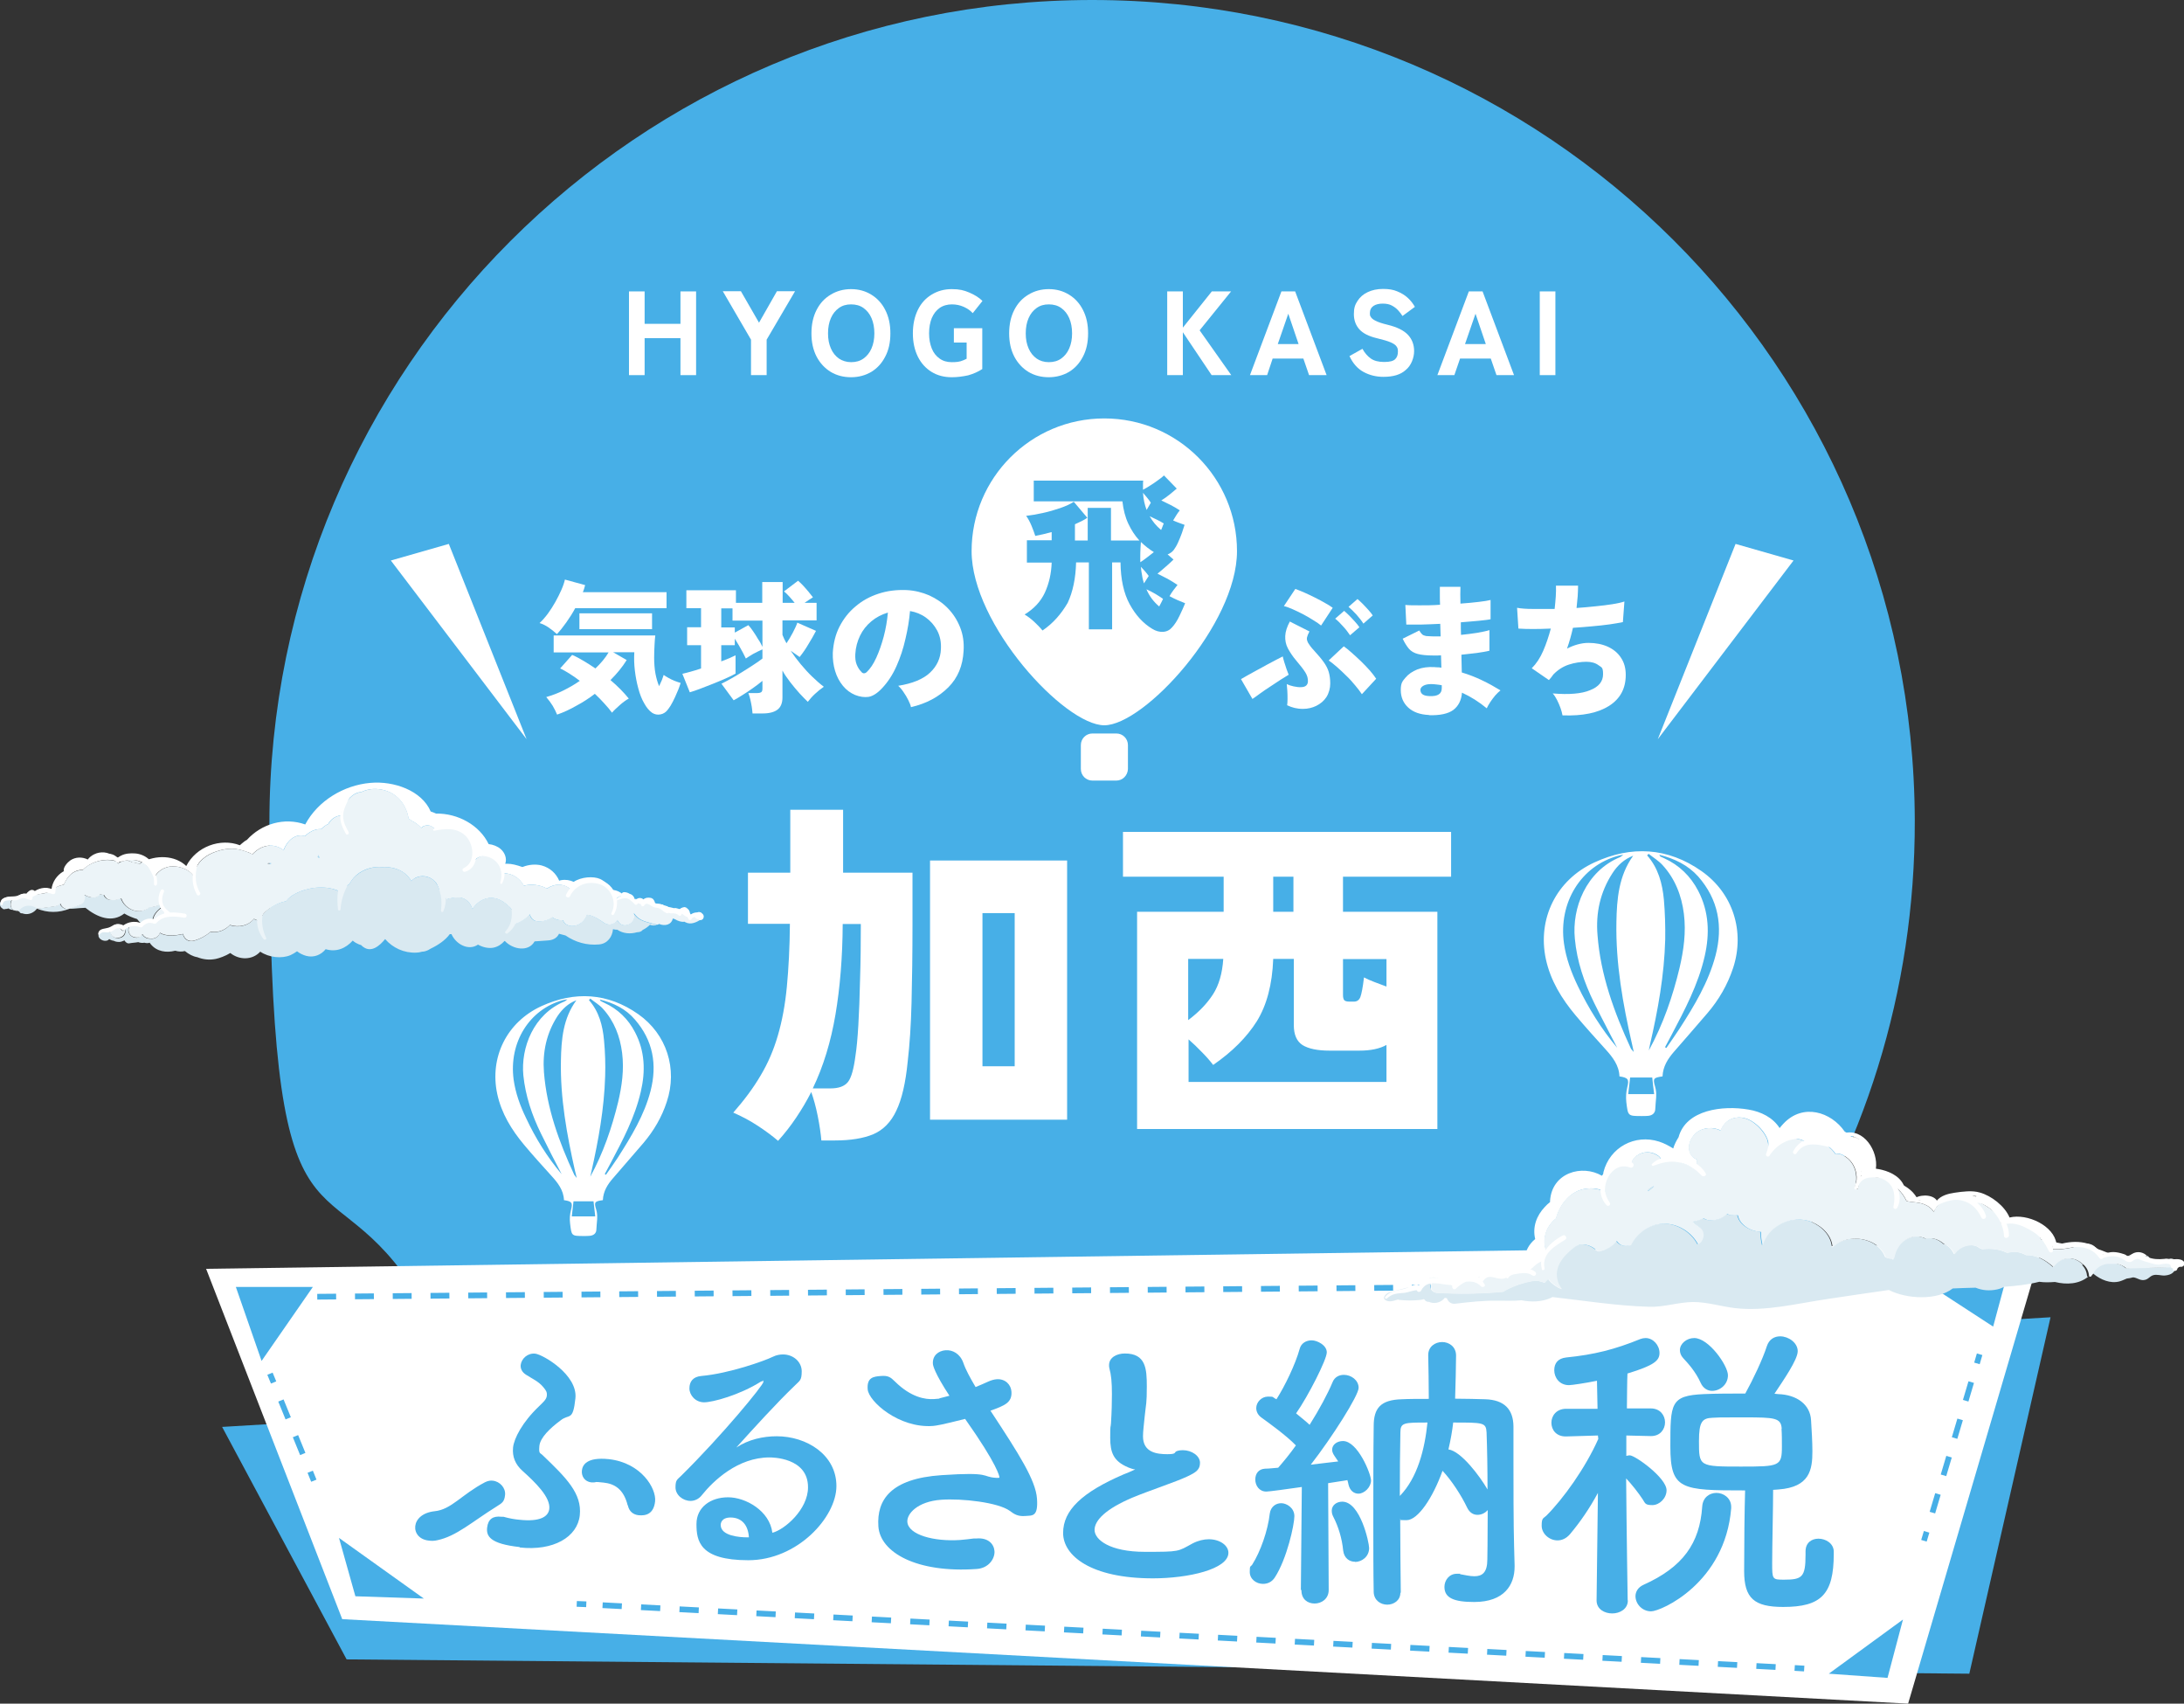 <?xml version="1.0" encoding="UTF-8"?>
<svg id="_レイヤー_1" data-name="レイヤー 1" xmlns="http://www.w3.org/2000/svg" version="1.1" viewBox="0 0 1145.5 893.3">
  <rect x="0" y="0" width="1145.5" height="893.3" fill="#333333" stroke="none"/>
  <defs>
    <style>
      .cls-1 {
        fill: #47afe7;
      }

      .cls-1, .cls-2, .cls-3, .cls-4 {
        stroke-width: 0px;
      }

      .cls-2 {
        fill: #d9e9f1;
      }

      .cls-5 {
        stroke-dasharray: 0 0 10.1 10.1;
      }

      .cls-5, .cls-6, .cls-7, .cls-8, .cls-9 {
        fill: none;
        stroke: #47afe7;
        stroke-miterlimit: 10;
        stroke-width: 3px;
      }

      .cls-7 {
        stroke-dasharray: 0 0 10.2 10.2;
      }

      .cls-3 {
        fill: #ecf4f8;
      }

      .cls-8 {
        stroke-dasharray: 0 0 9.9 9.9;
      }

      .cls-4 {
        fill: #fff;
      }

      .cls-9 {
        stroke-dasharray: 0 0 10.1 10.1;
      }
    </style>
  </defs>
  <polygon class="cls-1" points="116.5 748.2 181.8 870.1 1032.9 877.6 1075.5 690.7 116.5 748.2"/>
  <path class="cls-1" d="M930.2,673.3c47-69.3,74.3-153,74.1-243.1C1003.6,192,811,0,572.8,0S141.3,193.2,141.3,431.5s27.3,172.8,74.1,241.8c2.9,4.3,7.9,6.9,13.1,6.8,73.3-1.3,615.3-1.3,688.6,0,5.3.1,10.2-2.5,13.1-6.8Z"/>
  <g>
    <path class="cls-4" d="M648.8,289c0,38.4-48.7,91.3-69.6,91.3s-69.6-52.9-69.6-91.3,31.1-69.6,69.6-69.6,69.6,31.2,69.6,69.6Z"/>
    <path class="cls-4" d="M585.5,409.3h-12.5c-3.4,0-6.1-2.7-6.1-6.1v-12.5c0-3.4,2.7-6.1,6.1-6.1h12.5c3.4,0,6.1,2.7,6.1,6.1v12.5c-.1,3.4-2.8,6.1-6.1,6.1Z"/>
  </g>
  <polygon class="cls-4" points="235.4 285.2 205 293.9 276.2 387.6 235.4 285.2"/>
  <polygon class="cls-4" points="910.3 285.2 940.7 293.9 869.5 387.6 910.3 285.2"/>
  <path class="cls-4" d="M292.1,332.5c-1.4-1.3-2.8-2.4-4.4-3.5-1.6-1.1-3.1-1.8-4.7-2.3,1.5-1.4,3-3.1,4.4-5s2.7-4,3.9-6.1c1.2-2.1,2.2-4.2,3.1-6.2.9-2,1.5-3.8,1.9-5.5l10.6,2.9c-.2.6-.3,1.1-.5,1.8-.2.6-.4,1.3-.7,1.9h43.9v8.4h-47.9c-1.4,2.6-3,5.1-4.7,7.5-1.7,2.4-3.3,4.4-4.9,6.1ZM292.2,374.7c-.6-1.5-1.4-3-2.3-4.6-1-1.6-2.1-3.1-3.4-4.6,3.1-.9,6.1-2,9.1-3.5s5.8-3.1,8.5-5c-1.8-1.4-3.5-2.6-5.3-3.7-1.8-1.1-3.4-2.1-5-2.8l6.3-7.1c2.1.9,4.1,2,6.1,3.2s4.1,2.5,6.1,3.9c2.9-2.8,5.2-5.5,6.9-8.4h-28.8v-8.9h53.3c-.2,1.4-.3,3.1-.4,5.1-.1,2-.2,4.2-.2,6.6s.2,5.9.7,8.4,1.1,4.6,1.9,6.5c.6-1.2,1-2.3,1.5-3.3.4-1.1.7-1.9.9-2.6.6.4,1.3.9,2.4,1.5,1,.6,2.1,1.1,3.3,1.6s2.3.8,3.2,1.1c-.5,1.5-1,3.1-1.8,4.8-.7,1.8-1.5,3.4-2.3,5-.8,1.6-1.6,2.9-2.4,3.9-1.1,1.6-2.5,2.5-4.1,2.8-1.6.3-3,0-4.3-.8-1.6-1.1-3-2.8-4.2-5-1.3-2.2-2.3-4.8-3.1-7.8-.8-2.9-1.4-6-1.8-9.3-.4-3.3-.5-6.5-.3-9.7h-11.1l7.1,4.1c-2.3,3.7-5.1,7.1-8.5,10.5,3.9,3.3,7,6.5,9.6,9.7-1.5.8-3,1.9-4.7,3.4-1.7,1.5-3.1,2.8-4.1,4-1.1-1.5-2.4-3.1-4-4.8-1.5-1.7-3.2-3.4-5-5.1-3,2.3-6.2,4.4-9.6,6.2-3.3,1.9-6.7,3.5-10.2,4.7ZM303.9,329.9v-8.3h38.1v8.3h-38.1Z"/>
  <path class="cls-4" d="M394.7,374.1c-.1-1-.2-2.2-.4-3.5-.2-1.3-.5-2.6-.8-4-.3-1.3-.7-2.4-1-3.2h4.7c1,0,1.7-.2,2.1-.5.4-.3.6-.9.6-1.9v-4c-1.5,1.3-3.2,2.5-5,3.8-1.8,1.3-3.6,2.5-5.4,3.6-1.8,1.1-3.3,2.1-4.7,2.8l-6.4-8.7c1.5-.7,3.1-1.6,5.1-2.7,1.9-1.1,3.9-2.2,5.9-3.5,2-1.2,3.9-2.5,5.8-3.7,1.9-1.2,3.4-2.3,4.7-3.3v-4.8c-1.6.7-3.2,1.5-4.9,2.4-1.7,1-2.9,1.8-3.8,2.4-.4-.8-.9-1.8-1.5-3-.7-1.2-1.4-2.5-2.1-3.8-.8-1.3-1.5-2.5-2.2-3.6v3.4h-7.1v8.5c1.6-.6,3-1.2,4.3-1.7,1.3-.6,2.4-1.1,3.2-1.5v9.6c-1.4.8-3.2,1.7-5.3,2.6-2.1.9-4.4,1.9-6.7,2.8-2.3.9-4.6,1.8-6.7,2.6-2.1.8-3.9,1.4-5.3,1.8l-3.9-9.7c1.2-.3,2.6-.6,4.3-1.1s3.6-1,5.5-1.7v-12.2h-7.3v-9.4h7.3v-10h-7.7v-9.4h26v6.6h13.8v-10.9h10.7v10.9h6.3c-.9-1.1-1.8-2.2-2.8-3.3s-1.9-2-2.8-2.7l7.4-5.6c.7.6,1.5,1.4,2.5,2.4,1,1.1,2,2.2,2.9,3.3,1,1.2,1.8,2.2,2.4,3-.5.3-1.1.7-1.9,1.2-.8.6-1.7,1.1-2.5,1.7h6.3v9.2h-17.9v7.6c.3.7.6,1.4.9,2.1.4.8.8,1.5,1.2,2.3,1.1-1.6,2.2-3.4,3.3-5.5s1.9-3.8,2.4-5.3l9.8,4.3c-1.2,2.3-2.5,4.6-4,7-1.4,2.4-2.9,4.6-4.6,6.7l-4.7-3.3c1.6,2.4,3.3,4.7,5.3,7.1s4,4.6,6.1,6.6,4.1,3.8,6,5.2c-1.6,1.1-3.2,2.4-4.7,3.8s-2.7,2.8-3.7,4.1c-1.2-1.1-2.6-2.6-4.3-4.4-1.7-1.9-3.3-3.8-5-6-1.6-2.1-3-4.1-4-6v14.1c0,3-.9,5.1-2.6,6.4-1.7,1.3-4.3,2-7.8,2,0,0-5.3,0-5.3,0ZM399.9,339.2v-13.8h-15.7v-6.4h-5.9v10h7.1v2.7l7.1-3.9c.8.8,1.6,1.9,2.5,3.2s1.8,2.7,2.6,4.1c1,1.4,1.7,2.8,2.3,4.1Z"/>
  <path class="cls-1" d="M546.8,330.6c-1.4-1.7-2.9-3.2-4.4-4.6-1.5-1.4-3.2-2.7-5-3.8,4.8-2.9,8.4-6.7,10.6-11.4,2.2-4.8,3.4-10,3.6-15.8h-13v-11.7h13v-4.3c-3.2.9-6.1,1.5-8.6,2-.5-1.5-1.1-3.3-2-5.4s-1.8-3.8-2.8-5.1c2.6-.3,5.5-.8,8.7-1.5s6.3-1.6,9.2-2.6,5.3-2.1,7.1-3.3l7.1,8.4c-.8.6-1.8,1.1-2.9,1.7-1.1.5-2.3,1.1-3.6,1.7v8.5h6.7v-17.1h12.2v17.1h14.9c-2.3-2.5-4.2-5.4-5.8-8.8s-2.6-7.3-3.1-11.7h-46.5v-10.9h57.4c-.1.8-.1,1.6-.1,2.4v2.4c1.2-.6,2.5-1.4,3.9-2.3s2.8-1.8,4.1-2.8c1.3-.9,2.3-1.7,3-2.4l6.7,6.9c-.9.8-2.1,1.8-3.6,3s-3,2.3-4.5,3.2c1.5.7,3.1,1.5,4.9,2.4,1.7.9,3.3,1.8,4.8,2.8-1.1,1.3-2.2,3.1-3.5,5.3,1.1.5,2.1.9,3.2,1.3,1.1.4,2,.7,2.8,1-.4,1.2-.8,2.6-1.4,4.3-.6,1.7-1.3,3.3-2,4.9-.7,1.6-1.5,2.9-2.3,4-.5.6-1,1.1-1.5,1.4-.6.4-1.1.7-1.7.9l3.1,2.7c-.9.9-2.2,2.1-3.8,3.5s-3.1,2.7-4.6,3.9c1.6.8,3.4,1.7,5.3,2.7,1.9,1.1,3.6,2.1,5.2,3.2-.6.7-1.3,1.6-2.1,2.7-.8,1.1-1.5,2.1-2.1,3.2,1.3.7,2.7,1.4,4.3,2.1,1.6.7,2.9,1.2,3.9,1.6-.8,2-1.8,4.2-3,6.7-1.2,2.5-2.5,4.5-3.9,6-1.2,1.4-2.8,2.2-4.7,2.3s-3.8-.4-5.7-1.6c-4.8-2.9-8.7-7.2-11.8-12.9s-4.7-13-4.8-21.9h-4.4v35.1h-12.2v-35.1h-6.7c-.2,8.3-1.7,15.4-4.4,21.2-3.4,5.8-7.6,10.7-13.2,14.5ZM598.1,294.8c1.1-.7,2.2-1.5,3.5-2.5,1.3-1,2.5-1.9,3.6-2.8-2.3-1.4-4.6-3.2-6.8-5.3-.3,3.8-.4,7.3-.3,10.6ZM600,305.9l2.5-3.9c-.6-.8-1.2-1.6-2-2.5-.7-.8-1.4-1.6-2.1-2.3.1,1.5.3,3,.6,4.4.2,1.6.6,3,1,4.3ZM601.4,267.4l2.2-3.8c-.6-.9-1.2-1.8-2-2.7-.7-.9-1.4-1.7-2.1-2.5.2,3.4.9,6.4,1.9,9ZM608,318c.4-.7.7-1.4,1.1-2.1.4-.7.6-1.3.9-1.9-1.3-.9-2.7-1.8-4.2-2.7s-3-1.6-4.5-2.3c1.5,3.5,3.7,6.5,6.7,9ZM609,277.9c.3-.6.5-1.2.7-1.7.2-.6.4-1.1.7-1.7-1.1-.7-2.3-1.4-3.6-2s-2.6-1.2-3.8-1.8c1.5,2.7,3.5,5.1,6,7.2Z"/>
  <g>
    <path class="cls-4" d="M656.9,366.5l-6-10.4c.8-.5,1.9-1.1,3.3-1.9,1.5-.8,3.1-1.7,4.9-2.7,1.8-1,3.6-1.9,5.3-2.9,1.8-1,3.4-1.8,4.9-2.6,1.5-.8,2.7-1.4,3.5-1.8.2.8.4,1.8.8,3,.4,1.3.8,2.5,1.2,3.7.5,1.2.8,2.2,1.1,2.9-1.1.7-2.5,1.5-4.2,2.6-1.7,1.1-3.4,2.2-5.3,3.5-1.9,1.2-3.6,2.4-5.3,3.6-1.6,1.2-3,2.2-4.2,3ZM692.9,328c-1-.8-2.2-1.7-3.9-2.7-1.6-1-3.4-2.1-5.3-3.1-1.9-1-3.8-1.9-5.6-2.7-1.8-.8-3.4-1.4-4.7-1.7l6-9c1.3.5,2.9,1.1,4.7,1.9,1.8.8,3.7,1.7,5.7,2.7s3.7,1.9,5.4,2.9c1.6.9,2.9,1.7,3.8,2.4l-6.1,9.3ZM683.4,371.7c-1.7,0-3.1-.2-4.4-.5-1.3-.3-2.6-.8-3.9-1.4.1-.8.2-1.8.2-3.2s0-2.8-.1-4.3-.2-2.7-.3-3.6c1,.5,2.2.9,3.6,1.2,1.5.3,2.8.5,4.1.4,2.1-.1,3.2-1,3.4-2.8.1-1.8-.4-3.4-1.4-5s-2.6-3.6-4.7-6.1c-1.9-2.2-3.3-4.4-4.4-6.4-1.1-2.1-1.5-4.3-1.4-6.5.1-2.3.9-4.8,2.4-7.6l10.3,5.2c-.7,1.3-1.1,2.3-1.3,3.2-.2.9.1,1.8.6,2.8.6,1,1.6,2.4,3.2,4.1,2.1,2.3,3.8,4.3,5,6,1.2,1.7,2.1,3.4,2.6,5.1s.8,3.7.8,6.1-.7,5.1-2,7.1c-1.3,2-3.1,3.5-5.3,4.6-2,1-4.4,1.6-7,1.6ZM714.3,364c-.9-1.4-2.1-2.9-3.5-4.6s-2.9-3.4-4.6-5c-1.7-1.7-3.3-3.2-4.9-4.6-1.6-1.4-3.1-2.6-4.4-3.5l7.9-7.4c1.2.8,2.5,1.9,4.1,3.3s3.2,2.9,4.9,4.5c1.7,1.6,3.2,3.3,4.7,4.9,1.4,1.6,2.5,3.1,3.3,4.3l-7.5,8.1ZM708.1,333.1c-1-1.5-2.2-3.1-3.7-4.7-1.5-1.7-2.8-3-4.1-4l4.7-4.1c.7.6,1.6,1.4,2.6,2.4,1.1,1.1,2.1,2.2,3.1,3.3s1.8,2.1,2.3,2.9l-4.9,4.2ZM715.1,327c-1-1.6-2.2-3.1-3.7-4.8-1.5-1.6-2.8-2.9-4.1-4l4.7-4.1c.7.6,1.6,1.4,2.6,2.4,1.1,1.1,2.1,2.2,3.1,3.3s1.8,2.1,2.3,2.9l-4.9,4.3Z"/>
    <path class="cls-4" d="M749.5,374.9c-4.7-.2-8.3-1.5-10.9-3.9-2.6-2.4-3.9-5.5-3.9-9.2s.9-4.6,2.4-6.4c1.6-1.9,3.6-3.3,6.3-4.4,2.6-1,5.6-1.4,9-1.2.6.1,1.2.1,1.8.1s1.2.1,1.8.2l-.2-6.5c-.7.1-1.4.1-2.1.1h-2.1c-3.4,0-6.1-.3-8-.8s-3.5-1.4-4.6-2.7c-1.1-1.3-2.2-3-3.3-5.3l8.7-4.3c.5.9,1,1.5,1.5,2s1.2.7,2.1.9c.9,0,2.2.2,3.9.2h1.8c.6,0,1.2,0,1.9,0l-.2-6.6c-3.7.2-7.2.3-10.4.4-3.2,0-5.7,0-7.4,0l-.5-10.3c1.8.2,4.3.2,7.6.2s6.8,0,10.6-.3c-.1-1.9-.1-3.6-.1-5.2v-4.2h10.8c-.1,2.3-.1,5.2,0,8.8,3.5-.3,6.7-.5,9.6-.9,2.9-.3,4.9-.7,6.2-1v10.1c-1.3.3-3.4.5-6.2.8s-6,.5-9.4.8v3.3c0,1.1.1,2.2.1,3.3,3.1-.3,5.9-.7,8.6-1.1,2.7-.5,4.8-.9,6.3-1.4v10.8c-1.9.5-4.1.8-6.7,1.2-2.5.3-5.2.6-8,.9l.2,9.3c3.7,1.1,7.3,2.5,10.6,4.1,3.4,1.6,6.6,3.4,9.7,5.3-.9.7-1.8,1.6-2.8,2.7-1,1.2-1.8,2.3-2.6,3.5-.8,1.2-1.4,2.3-1.8,3.2-4.1-3.4-8.4-6.1-13-8.2-.3,3.9-1.8,7-4.6,9.1-2.6,1.9-6.9,2.9-12.7,2.7ZM749.8,365c4.3.2,6.4-1.2,6.4-4.1v-1.6c-1-.2-1.9-.3-2.8-.4-.9-.1-1.8-.2-2.7-.2-1.8,0-3.2.3-4.2.9-1,.6-1.5,1.3-1.5,2.2.1,2.1,1.6,3.1,4.8,3.2Z"/>
    <path class="cls-4" d="M819.5,375c-.2-1.1-.5-2.3-1-3.7s-1.1-2.8-1.8-4.2c-.7-1.4-1.5-2.6-2.3-3.5,8.5.7,15.1.2,19.6-1.7,4.6-1.8,6.8-4.6,6.8-8.4s-.8-3.5-2.4-4.7c-1.6-1.2-3.7-1.8-6.4-1.8s-6.2.5-9.2,1.5-5.7,2.7-8.1,5.2c-.4.5-.7,1-1.1,1.5-.4.5-.8,1-1.2,1.4l-9-6.2c2.4-2.4,4.4-5.4,6-9.1,1.6-3.7,2.9-7.6,4-11.7-6.8.3-12.4.3-17,0l-.7-10.9c2.1.4,4.8.6,8.3.6,3.5,0,7.2,0,11.4,0,.3-2.2.4-4.4.6-6.5.1-2.1.2-4,.1-5.7h11.6c0,1.7-.1,3.5-.2,5.5-.2,2-.4,4.1-.6,6.2,3.5-.3,6.9-.5,10.1-.9,3.2-.3,6.2-.7,8.8-1.1,2.6-.4,4.7-.9,6.2-1.4l-.8,10.8c-1.9.4-4.2.8-7,1.2s-5.8.7-9.1,1-6.7.6-10.1.8c-.8,3.6-1.8,7.2-3.1,10.9,1.9-1,3.8-1.7,5.6-2.2,1.9-.5,3.7-.8,5.6-.8,3.9,0,7.3.7,10.2,2,3,1.4,5.3,3.3,6.9,5.8,1.7,2.5,2.5,5.5,2.5,9,0,7.1-2.9,12.5-8.7,16.2-5.8,3.7-13.9,5.4-24.5,5Z"/>
  </g>
  <g>
    <path class="cls-4" d="M329.9,196.7v-43.9h8.2v17h18.8v-17h8.2v43.9h-8.2v-19.4h-18.8v19.4h-8.2Z"/>
    <path class="cls-4" d="M393.9,196.7v-18.6l-14.8-25.4h9.5l9.5,16.5,9.4-16.5h9.5l-14.9,25.4v18.6h-8.2Z"/>
    <path class="cls-4" d="M446.4,197.8c-4,0-7.5-.9-10.7-2.8-3.1-1.9-5.6-4.6-7.4-8-1.8-3.5-2.7-7.5-2.7-12.2s.9-8.8,2.7-12.3c1.8-3.5,4.2-6.1,7.4-8,3.1-1.9,6.7-2.9,10.7-2.9s7.5,1,10.6,2.9,5.6,4.6,7.3,8c1.8,3.5,2.7,7.5,2.7,12.3s-.9,8.8-2.7,12.2c-1.8,3.5-4.2,6.1-7.3,8-3.1,1.8-6.6,2.8-10.6,2.8ZM446.4,189.9c2.5,0,4.7-.6,6.5-1.9,1.8-1.3,3.2-3,4.2-5.3s1.5-4.9,1.5-7.9-.5-5.7-1.5-8-2.4-4-4.2-5.3c-1.8-1.3-4-1.9-6.5-1.9s-4.6.6-6.4,1.9c-1.8,1.3-3.2,3-4.2,5.3s-1.5,4.9-1.5,8,.5,5.6,1.5,7.9c1,2.3,2.4,4,4.2,5.3,1.8,1.2,4,1.9,6.4,1.9Z"/>
    <path class="cls-4" d="M499.2,197.8c-4,0-7.5-.9-10.6-2.8-3.1-1.9-5.5-4.6-7.2-8-1.7-3.5-2.6-7.5-2.6-12.2s.9-8.8,2.6-12.3c1.7-3.5,4.1-6.1,7.2-8,3.1-1.9,6.6-2.9,10.6-2.9s6.4.6,9.2,1.8c2.8,1.2,5.1,2.6,6.9,4.4l-5.1,6.4c-1.2-1.3-2.7-2.4-4.7-3.3-2-.9-4.1-1.3-6.3-1.3s-4.6.6-6.4,1.9c-1.8,1.3-3.1,3-4.1,5.3-.9,2.3-1.4,4.9-1.4,8s.5,5.6,1.4,7.9c.9,2.3,2.3,4,4.1,5.3,1.8,1.3,3.9,1.9,6.4,1.9s3.5-.2,4.7-.5c1.2-.4,2.2-.8,3.1-1.3v-8.5h-6.7v-7.5h14.9v21.4c-2.1,1.4-4.6,2.5-7.4,3.3-2.8.6-5.7,1-8.6,1Z"/>
    <path class="cls-4" d="M550.1,197.8c-4,0-7.5-.9-10.7-2.8-3.1-1.9-5.6-4.6-7.4-8-1.8-3.5-2.7-7.5-2.7-12.2s.9-8.8,2.7-12.3c1.8-3.5,4.2-6.1,7.4-8,3.1-1.9,6.7-2.9,10.7-2.9s7.5,1,10.6,2.9,5.6,4.6,7.3,8c1.8,3.5,2.7,7.5,2.7,12.3s-.9,8.8-2.7,12.2c-1.8,3.5-4.2,6.1-7.3,8-3.1,1.8-6.7,2.8-10.6,2.8ZM550.1,189.9c2.5,0,4.7-.6,6.5-1.9,1.8-1.3,3.2-3,4.2-5.3s1.5-4.9,1.5-7.9-.5-5.7-1.5-8-2.4-4-4.2-5.3c-1.8-1.3-4-1.9-6.5-1.9s-4.6.6-6.4,1.9c-1.8,1.3-3.2,3-4.2,5.3s-1.5,4.9-1.5,8,.5,5.6,1.5,7.9c1,2.3,2.4,4,4.2,5.3,1.7,1.2,3.9,1.9,6.4,1.9Z"/>
    <path class="cls-4" d="M612.2,196.7v-43.9h8.2v19l15.2-19h10.1l-16.5,20.4,16.6,23.5h-10.3l-15.1-22.5v22.5h-8.2Z"/>
    <path class="cls-4" d="M655.6,196.7l16.5-43.9h7.2l16.5,43.9h-9.2l-3-8.7h-16.1l-2.9,8.7h-9ZM670.2,180.4h10.9l-5.4-15.9-5.5,15.9Z"/>
    <path class="cls-4" d="M725.7,197.6c-3.8,0-7.2-.8-10.4-2.5-3.2-1.7-5.7-4.5-7.5-8.4l6.8-3.8c1.2,2.2,2.7,3.9,4.4,5.1,1.7,1.2,4,1.8,7,1.8s4.8-.5,5.8-1.5,1.4-2.3,1.4-3.9-.2-1.9-.7-2.7-1.5-1.5-3.1-2.2-4.1-1.4-7.4-2.2c-4.1-1-7.1-2.5-9-4.6s-2.9-4.8-2.9-8,.6-4.9,1.9-6.9c1.3-2,3-3.5,5.3-4.6,2.3-1.1,5-1.7,8.1-1.7s5.4.4,7.5,1.3c2.2.9,4,2,5.6,3.5,1.5,1.4,2.7,3,3.6,4.6l-6.5,4.8c-.6-1-1.4-2-2.3-3-.9-1-2-1.8-3.3-2.5s-2.9-1-4.8-1-3.6.4-4.8,1.2-1.9,2.1-1.9,3.8.2,1.3.5,2c.4.7,1.2,1.4,2.5,2,1.3.7,3.4,1.4,6.3,2.1,4.9,1.2,8.4,2.9,10.6,5.2,2.2,2.3,3.3,5.2,3.3,8.6s-1.5,7.6-4.4,9.9c-2.7,2.5-6.7,3.6-11.6,3.6Z"/>
    <path class="cls-4" d="M753.9,196.7l16.5-43.9h7.2l16.5,43.9h-9.2l-3-8.7h-16.1l-3,8.7h-8.9ZM768.4,180.4h10.9l-5.4-15.9-5.5,15.9Z"/>
    <path class="cls-4" d="M807.6,196.7v-43.9h8.2v43.9h-8.2Z"/>
  </g>
  <g>
    <path class="cls-4" d="M408.1,598.2c-2.9-2.5-6.4-5.1-10.5-7.8s-8.4-5-13-7c5.7-6.5,10.5-12.9,14.3-19.4,3.9-6.5,6.9-13.5,9.1-21.1,2.2-7.5,3.8-16,4.7-25.5s1.5-20.5,1.6-33h-22v-26.8h22.2v-33h27.7v33h36.4v26.8c0,15.7-.2,29.5-.5,41.4-.3,11.9-1,22.1-2,30.7-1.1,11.3-3.1,19.9-6,25.9-2.8,6-6.9,10.1-12,12.3-5.2,2.2-12,3.3-20.3,3.3h-7c-.3-3.5-.9-7.8-1.9-12.8s-2.2-9.2-3.4-12.6c-2.4,4.7-5,9.1-7.9,13.4-2.8,4.2-6,8.3-9.5,12.2ZM426.3,570.7h9.3c4.3,0,7.3-1.1,9.1-3.3,1.8-2.2,3.1-6.9,4-13.9.6-3.8,1.1-9.1,1.5-16s.7-14.9.9-24c.3-9.1.4-18.8.4-29h-9.5c-.1,17.5-1.4,33.3-3.8,47.5-2.4,14.1-6.3,27.1-11.9,38.7ZM487.8,587v-135.8h71.9v135.9h-71.9ZM515.3,559.1h16.9v-80.3h-16.9v80.3Z"/>
    <path class="cls-4" d="M596.4,592v-113.9h45.4v-18.4h-52.8v-23.5h172.1v23.5h-56.7v18.4h49.5v113.9h-157.5ZM623.2,567.3h104v-19.4c-3.5,2-8.3,3-14.2,3h-15.7c-6.3,0-11-1-14.1-2.9-3.1-2-4.6-5.5-4.6-10.5v-34.7h-10.8c-.5,13.4-3.4,24.3-8.6,32.7-5.3,8.4-12.9,16-22.9,22.9-1.6-2.1-3.6-4.4-6-6.8-2.3-2.4-4.6-4.6-6.9-6.6v22.3h-.2ZM623.2,534.9c5.6-4.2,9.9-8.7,13-13.5s4.9-11,5.4-18.6h-18.4v32.1ZM667.8,478.1h10.6v-18.4h-10.6v18.4ZM707.8,525.2h2.3c1.6,0,2.8-.8,3.4-2.4.6-1.6,1.3-5,1.9-10.3,1.5.8,3.3,1.6,5.4,2.4,2.1.8,4.2,1.6,6.4,2.4v-14.4h-22.8v18.8c0,1.3.2,2.2.7,2.8.4.4,1.3.7,2.7.7Z"/>
  </g>
  <path class="cls-4" d="M872,564.4c-4.7.7-5.2,1-3.9,5.4,1.2,3.9.2,7.7.1,11.5,0,2.3-1.5,3.6-3.8,3.8-1.1.1-2.3.1-3.4.1-7.3,0-7.1-.1-8-7.3-.3-2.8-.1-5.2.5-7.8,1.1-4.2.4-5-4.1-5.7-.2-5.8-3.6-10.1-7.3-14.2-5.3-5.9-10.6-11.7-15.7-17.8-7.3-8.7-13.2-18.3-15.6-29.5-4.5-21.1,5.4-41.5,25.5-50.7,19.3-8.9,38.4-7.9,56.2,4.6,16.5,11.6,22.8,31.7,16.5,50.8-2.9,8.8-7.5,16.7-13.5,23.7-5.8,6.8-11.7,13.5-17.6,20.3-3.1,3.6-5.7,7.6-5.9,12.8ZM864.7,447.7c-.3.3-.5.6-.8.8,5.9,6.7,8,14.8,8.8,23.2.6,6.9.8,13.9.7,20.9-.5,18.7-3.8,37-8,55.2-.2,1-.4,2-.6,3,7.5-13.7,12.5-28.2,16.1-43.2,2.2-9.4,3.5-18.8,2.3-28.4-1.2-9.6-4.6-18.4-11.2-25.6-2.1-2.3-4.8-3.9-7.3-5.9ZM856.6,448.7c-4.7,1.8-8.2,5-10.9,9.2-6.4,9.9-8.8,20.8-7.8,32.5,1.6,20.9,8.7,40.3,17.4,59.2.2.5.7,1,1.6,2-.4-1.9-.7-3-.9-4.1-4.8-21-8.6-42.2-8.2-63.9.2-12.1,1.2-24.4,8.8-34.9ZM848.2,549.4c-4-7.9-8.2-15.6-12.1-23.6-5.2-10.6-9-21.7-10.1-33.6-1.6-16,5.8-35.4,23.8-42.8.4-.2.7-.5,1.6-1.2-1.4.2-2,.3-2.6.5-19.6,5.3-31.5,24.6-28.5,46,1.1,7.8,3.8,15.1,7.2,22.2,5.6,11.7,12.4,22.6,20.7,32.5ZM870.3,448.2c.3.6.4.8.5.9.6.3,1.3.6,2,.9,7.9,3.6,13.9,9.4,17.9,17.1,5.7,11,6.1,22.5,3.4,34.3-3.4,14.9-10.5,28.2-17.5,41.5-1.1,2.1-2.2,4.1-3.3,6.2.2.1.5.3.7.4,2.3-3.4,4.7-6.7,6.9-10.1,7.8-12.1,15.2-24.4,18.9-38.4,4-15.3,1.5-29.3-9.1-41.4-5.4-6-12.4-9.4-20.4-11.4ZM866.6,565h-11.6c-.4,3.1-.7,5.9-1,8.7h13.6c-.4-3-.7-5.8-1-8.7Z"/>
  <path class="cls-4" d="M316.2,629.3c-4.3.6-4.7,1-3.5,4.9,1.1,3.6.2,7,.1,10.4,0,2.1-1.4,3.2-3.5,3.4-1,.1-2.1.1-3.1.1-6.6,0-6.4-.1-7.2-6.6-.3-2.5-.1-4.7.5-7.1,1-3.8.4-4.5-3.7-5.1-.2-5.3-3.3-9.2-6.7-12.9-4.8-5.3-9.6-10.6-14.2-16.1-6.6-7.9-11.9-16.5-14.1-26.7-4.1-19.1,4.9-37.6,23.1-46,17.5-8,34.8-7.1,50.9,4.2,14.9,10.5,20.7,28.7,14.9,46-2.6,8-6.8,15.1-12.2,21.5-5.3,6.2-10.6,12.2-15.9,18.4-2.9,3.3-5.2,6.9-5.4,11.6ZM309.6,523.6c-.2.3-.5.5-.7.8,5.3,6,7.2,13.4,7.9,21,.6,6.3.8,12.6.6,18.9-.5,16.9-3.5,33.5-7.2,50-.2.9-.4,1.8-.6,2.7,6.8-12.4,11.3-25.6,14.6-39.1,2-8.5,3.2-17,2.1-25.8-1.1-8.7-4.1-16.6-10.1-23.2-1.9-2.1-4.4-3.5-6.6-5.3ZM302.3,524.5c-4.3,1.6-7.4,4.6-9.9,8.3-5.8,9-7.9,18.9-7.1,29.4,1.5,19,7.9,36.5,15.8,53.6.2.5.7.9,1.4,1.9-.4-1.7-.6-2.7-.9-3.7-4.3-19.1-7.8-38.3-7.4-57.9.2-11,1.1-22.1,8.1-31.6ZM294.6,615.7c-3.7-7.1-7.4-14.2-10.9-21.4-4.7-9.6-8.1-19.7-9.2-30.4-1.4-14.5,5.3-32.1,21.6-38.8.3-.1.6-.4,1.5-1.1-1.2.2-1.8.3-2.3.4-17.7,4.8-28.5,22.3-25.9,41.7,1,7.1,3.4,13.7,6.5,20.1,5,10.7,11.2,20.6,18.7,29.5ZM314.6,524.1c.3.5.3.7.5.8.6.3,1.2.6,1.8.9,7.2,3.3,12.6,8.5,16.2,15.5,5.2,10,5.5,20.4,3,31.1-3.1,13.5-9.5,25.5-15.9,37.6-1,1.9-2,3.7-3,5.6.2.1.4.3.6.4,2.1-3,4.3-6,6.3-9.1,7-11,13.8-22.1,17.1-34.8,3.6-13.9,1.3-26.6-8.2-37.5-4.8-5.6-11.1-8.7-18.4-10.5ZM311.3,629.9h-10.5c-.3,2.8-.6,5.3-.9,7.9h12.3c-.3-2.8-.6-5.3-.9-7.9Z"/>
  <path class="cls-4" d="M477.8,370.8c-.2-1.1-.7-2.3-1.4-3.7-.7-1.4-1.5-2.8-2.5-4.2-.9-1.4-1.9-2.5-2.8-3.3,7.5-1.2,13.1-3.5,16.7-6.9,3.6-3.4,5.5-7.5,5.7-12.3.2-3.6-.4-6.8-1.9-9.7-1.5-2.8-3.5-5.1-6-6.9-2.5-1.8-5.3-2.9-8.3-3.4-.4,4.7-1.2,9.6-2.4,14.6-1.1,5-2.7,9.8-4.7,14.3s-4.5,8.3-7.5,11.5c-2.5,2.7-4.9,4.2-7.1,4.6-2.2.3-4.6,0-7.1-1-2.4-1-4.6-2.6-6.4-4.8-1.8-2.2-3.2-4.8-4.1-7.8-.9-3-1.3-6.2-1.2-9.5.3-5,1.4-9.6,3.5-13.7s4.9-7.7,8.4-10.6c3.5-3,7.5-5.2,12.1-6.7,4.5-1.5,9.4-2.1,14.6-1.9,4.3.2,8.3,1.2,12,2.8,3.7,1.7,7,3.9,9.8,6.8,2.8,2.9,4.9,6.2,6.4,10s2.1,7.9,1.8,12.3c-.4,7.7-3,14.1-8,19.1s-11.4,8.5-19.6,10.4ZM454.6,352.4c1.8-1.7,3.5-4.2,5-7.5,1.5-3.3,2.8-7,3.9-11.1,1.1-4.1,1.8-8.3,2.2-12.6-3.3,1-6.2,2.5-8.7,4.6s-4.5,4.6-5.9,7.5-2.3,6.1-2.5,9.7c-.1,2.1.1,3.9.7,5.4.6,1.5,1.4,2.8,2.4,3.8.8,1.1,1.9,1.1,2.9.2Z"/>
  <polygon class="cls-4" points="1000.8 893.3 179.5 849 108.1 665.3 1071.8 651.8 1000.8 893.3"/>
  <g>
    <line class="cls-6" x1="164.6" y1="776.4" x2="162.7" y2="771.7"/>
    <line class="cls-5" x1="158.8" y1="762.4" x2="145.4" y2="729.6"/>
    <line class="cls-6" x1="143.5" y1="724.9" x2="141.6" y2="720.3"/>
  </g>
  <g>
    <line class="cls-6" x1="946.3" y1="874.9" x2="941.3" y2="874.6"/>
    <line class="cls-9" x1="931.3" y1="874.1" x2="312.5" y2="841.5"/>
    <line class="cls-6" x1="307.5" y1="841.2" x2="302.5" y2="841"/>
  </g>
  <g>
    <line class="cls-6" x1="1038.3" y1="710.1" x2="1036.9" y2="714.9"/>
    <line class="cls-7" x1="1033.9" y1="724.7" x2="1012" y2="798.3"/>
    <line class="cls-6" x1="1010.5" y1="803.2" x2="1009.1" y2="807.9"/>
  </g>
  <g>
    <line class="cls-6" x1="131.8" y1="680.2" x2="136.8" y2="680.1"/>
    <line class="cls-8" x1="146.6" y1="680.1" x2="891.9" y2="673.9"/>
    <line class="cls-6" x1="896.8" y1="673.8" x2="901.8" y2="673.8"/>
  </g>
  <g>
    <path class="cls-4" d="M347.9,474.3c-.8-.1-1.5,0-2.2,0-.5-.3-1-.5-1.6-.6-.2,0-.3,0-.5,0-.1-.9-.6-1.8-1.2-2.4-.1,0-.2-.2-.4-.2,0,0,0,0,0,0-.2-.1-.4-.3-.7-.3,0,0,0,0,0,0,0,0-.1,0-.2,0-.2,0-.4-.1-.6-.1,0,0-.2,0-.3,0-.5,0-1,0-1.5.2-.9.3-1.6.9-2,1.6,5,1.6,9.6,3.5,14.9,4.2-.9-1.1-2.2-1.9-3.7-2.1Z"/>
    <path class="cls-2" d="M1.5,476.6c.5.2,1,.2,1.5,0,.4,0,.9,0,1.3-.3.8.5,1.7.8,2.7.8-2.1-1.3-2.1-5,.3-6.3-.5-.2-.9-.4-1.5-.5-2.1-.3-4.4.7-5.4,2.5,0,0,0,0,0,0-.1.2-.2.3-.3.5-.5,1.2.2,2.6,1.3,3.1Z"/>
    <path class="cls-4" d="M33.5,463.9c1.8-4.3,4.8-7.9,10-7.8,3.6-3.8,9.8-5.7,14.6-5.2,1.3.1,2.4.5,3.5.9-.5-1-1.1-1.9-1.9-2.7-2.8-2.5-7.1-2.8-10.4-1.1-2.4,1.2-4.1,3.2-4.6,5.7-1.2-1.6-3.6-2.5-5.5-2.2-1.4.3-2.8,1.4-3.1,2.7-.2.3-.4.7-.4,1.1-.1.6-.1,1.1,0,1.5-4.9,1-7.1,4.9-7.1,9,.5-.3,1.1-.7,1.8-1,1.1-.5,2.2-.8,3.3-.9Z"/>
    <path class="cls-2" d="M332.3,478.6c.1.5.2.9.3,1.4.6,4.4-6,7.2-8.4,3.2-.2-.3-.3-.6-.5-.9-1.3,2.4-4.5,3.2-7,1.5-2.1-1.5-5.9-4.1-8.9-4.2-1.2,3.3-4,6-7.9,5.9-2.4,0-4.1-1.3-4.7-3.1-1.5.2-3.1,0-4.7-.9-.3-.2-.6-.4-.9-.6-2.3,1.6-5.3,2.5-8.1,2.1-2-.2-3.4-1.8-3.7-3.7-2.2,2.6-5.3,4.5-8.7,5.4.1-.5.2-1.1.2-1.7,0-.4,0-.8,0-1.2.3-2.3-.2-4.5-2-6.3-.4-.4-.7-.7-1.1-.9-3-2.9-7.1-4.7-11.3-3.5-3.1.9-5.4,3-7.2,5.6,0-.4-.2-.9-.4-1.3-1.1-2.8-3.9-4.9-6.9-4.9-2.1,0-4.2.3-6.2,1-.2-.4-.4-.8-.6-1.2-.2-.5-.4-1-.7-1.4-.7-1.1-1.5-1.9-2.5-2.5-.5-1.5-1.2-2.9-2.3-4.2-2.7-2.9-7.3-3.6-10.7-1.6-.7.4-1.2.9-1.7,1.4-1.6-3-4.4-5.5-8.9-6.7-2.3-.6-4.5-.8-6.7-.6-5.4-.6-11.2,1.9-14.7,5.7-.8.9-1.5,2-2.1,3.1-1.6,1.2-3,2.7-4.2,4.5-.8-.5-1.6-.9-2.5-1.2-6.8-2.7-15.5-1.5-21.9,1.9-2,1.1-3.6,2.4-4.8,3.9-4,.6-8.3,3-11.1,5.8-1.2,1.2-2,2.8-2.2,4.5-1.2-.1-2.4-.5-3.5-1-2.9,3.6-8,4.7-12.6,3.2-2.4,2.6-5.9,4.1-9.8,3.6-.1,0-.3,0-.4,0-2.4,2.1-5.4,3.7-8.5,4.6-2.9.8-5.2-.7-5.9-3.5-3.9.9-8.7,1.4-12.1-.6-.6,2-2.6,3.3-4.8,3,0,0,0,0-.1,0,0,0,0,0,0,0,0,0,0,0,0,0,0,0-.2,0-.3,0-1.7,0-3.2-.8-4-2.3,0,.1-.1.2-.2.3-.6.7-1.7,1.5-2.7,1.5-2.2,0-4-1.3-4.4-3.6-.1-.9.2-2,.8-2.8-1,.3-2,1-2.6,1.9.2.4.3.9.3,1.3,0,1.2-.7,2.3-1.8,2.9-.7.4-1.3.4-2.1.5-2.1.2-3.9-1.5-3.8-3.6,0-.2,0-.3,0-.5-.1.2-.2.4-.3.6-.2.1-.3.2-.5.4-.7-.7-1.7-1.1-2.7-1.1-1.7.1-3.7,2-2.7,3.8.8,1.5,3.2,2.3,4.7,1.5.3-.2.5-.4.7-.6.7.5,1.6.8,2.4.9.9.5,1.9.6,2.9.6,1,0,1.8-.5,2.7-.8,0,0,0,0,0,0,.5,1,1.6,1.8,2.7,1.5,1.5-.3,3.1-.3,4.5-.6,1,.4,2.2.5,3.2.3,1.1.3,2,.3,2.8,0,.2.2.3.5.5.7,3.2,4,8.3,4.7,12.9,3.5,1.7.5,3.5.6,4.9.2,0,0,.2,0,.2,0,2,1.6,4.1,2.8,6.5,3.2,3,1.2,6.3,1.6,9.7.9,1.9-.4,5-1.5,7.6-3.1,4.7,3.8,11.6,3.8,15.7-.7,4.6,3.1,11.3,3.8,15.9,1.8,1.1-.5,2.3-1.2,3.4-2,1.4,1.1,3,1.9,4.8,2.4,4.1,1.1,7.9-.6,10.2-3.5,5.7,1.7,10.6-.5,14.2-4.5.5.4,1,.8,1.5,1.1,1,.6,2,1,3,1.3.3.3.6.7,1,.9,4.3,3.2,8.6-.6,11.5-4.1,4,4.6,9.9,7.4,16.4,7.1.9,0,1.9-.2,3-.5,1.1,0,2.3-.4,3.3-.9.4-.2.8-.5,1.2-.7,3.8-1.8,7.7-4.4,10-7.6.3,0,.6,0,.9,0,2.2,5.1,8.8,9,13.9,5.5,2.5,1.4,5.5,2.1,8.1,1.6,2.4-.5,4.3-1.8,5.8-3.5,0,0,.1,0,.2,0,4.2,4.5,12.4,5.9,15.6.2,2.5-.2,4.9-.3,7.1-.5,3-.2,4.8-1.6,5.7-3.5,1.1.3,2.3.6,3.4.9,5.1,3.5,11.1,5.3,17.6,4.7,4.5-.4,7-4.1,7.3-8,.8.2,1.5.3,2.3.3,3.1,2.1,6.9,2.3,10.4,1.3,1.1,0,2.2-.3,2.9-1.2,1.4-.7,2.7-1.6,3.8-2.7,1.1.5,2.5.5,3.7,0-1-.2-2-.5-3-.7-4.4-1.2-7.1-1.9-9.5-5.5Z"/>
    <path class="cls-4" d="M81.2,459.6c1.4-2.6,4.1-4.3,6.8-5,4.3-1.1,10.6.6,13.4,4.6.1-.6.2-1.2.4-1.7,1.8-6,6.3-9.4,12.1-11.2,6-1.9,10.4-1.6,15.9.5.5.1,1,.3,1.4.6.1,0,.3,0,.4.2.3.1.5.2.8.3,2.4-2.5,5.3-4.3,8.9-4.5,2.9-.1,5.4.8,7.4,2.4,1.9-5,6.1-8.9,11.2-7.4,1.6-1.5,3.4-2.7,5.1-3.2,1.2-.4,2.4-.5,3.5-.5,1-1.1,2.3-2,3.7-2.7,1.3-2.4,3.5-4,6.3-4.4,0,0,.2-.2.2-.2.5-3.9,3.3-8.1,5.9-10.1,1.6-1.3,3.2-1.9,4.9-2,2.7-1.3,5.8-1.9,9.2-1.5,9.1,1.1,14.3,7.8,15.6,15.5.6.3,1.1.7,1.6,1.1,1.8.8,3.5,2.1,5,3.7.2-.1.3-.3.5-.4,1.1-1,3.4-1.2,4.7-.5.9.5,1.7,1.1,2.4,1.7,5-3,11.6-2.3,15.9,2.1,1.6,1.7,3.1,4.4,3.9,7.3.6,1.3,1,2.9.7,4.7,0,.2,0,.4-.1.6,0,.5,0,.9-.2,1.4,0,0,0,.1.1.2,2.2-2.5,6.1-3.5,9.5-1.8,2.7,1.4,4.7,4,5.4,6.8.1.5.2,1.1.3,1.7,4.6-.1,8.6,2.6,10.7,6.5,4.1-1,8.4-.5,12.1,1.5,3.8-2.4,8.1-3,12.3.2,2.7-2.7,7.4-4.5,10.3-4.4,6.4,0,11.6,4.6,12.9,10.6.5-.7,1.1-1.3,1.9-1.8,0,0-.1,0-.2.1.3-.2.6-.4.9-.5,0,0,0,0,0,0h0c1.6-.6,3.4-.4,4.9.5.3.2.6.5.9.7.7,0,1.4,0,2.1,0,0-.3-.2-.6-.3-.9-.5-.9-1.3-1.5-2.2-1.7-.9-.6-1.9-.9-3-.9-.5,0-.9.3-1.2.7-.2-.2-.4-.4-.7-.5-1.3-.9-3.3-1.5-5.3-1.5-.9-2.4-2.8-4.4-5.3-5.6-3.6-1.6-10-1.1-13.9,1.5-2-.9-4.1-1.3-6.5-.9-.4,0-.7.2-1.1.3-1.6-3.8-4.8-6.8-9.2-8-3.1-.8-6.8-.5-10,.8,0,0-.1,0-.2,0-2.8-1-5.5-1.7-7.8-1.7-.4,0-.7,0-1.1,0,1-2.7-.2-5.9-2.5-7.8-1.5-1.3-4-2.3-6.2-2.5-4.8-10-16.2-16.2-27.6-16-.9-.4-1.8-.8-2.8-1.1-4.7-11-19.3-16.1-31.6-15-14,1.2-27.6,9.4-34.2,21.8-11-3.9-23-.3-30.6,8.1-.4.2-.9.5-1.3.8-.8.6-1.6,1.3-2.4,2-10.2-3.9-22.9.7-28.1,10.9-5.9-5.7-15.9-6-23.6-1.8,0,0,0,0,0,0,3.1,1.5,5.4,4.2,6.8,7.4Z"/>
    <path class="cls-4" d="M358.9,475.7c-.7,0-1.6.3-2,.9,1.3,0,2.5,0,3.8-.2-.5-.4-1.1-.7-1.8-.8Z"/>
    <path class="cls-2" d="M142.4,452.6c-.6-.2-1.3-.2-2,0,.1.2.3.3.4.5.5-.2,1.1-.4,1.6-.5Z"/>
    <path class="cls-2" d="M138.1,473.9c.4-.2.7-.5.9-.9,0-.2-.1-.3-.2-.5-.4.7-1,1.2-1.7,1.5.2.1.5,0,1-.2Z"/>
    <path class="cls-2" d="M62.6,452.3c1-.5,2.1-.9,3.2-1.1-1.1,0-2.2.4-3.2,1.1Z"/>
    <path class="cls-2" d="M10.2,478.1c.2.5.7.9,1.4.8,0,0,0,0,.1,0,.3.1.6.2,1,.3,2.6.5,5.2-.7,6.7-2.8-1.1-4-7.1-4.6-9.8,1.3.2.2.4.3.6.4Z"/>
    <path class="cls-2" d="M74.4,485.4c.7-1.2,1.9-2.2,3.4-2.3.4,0,.9,0,1.3,0,.3,0,.6,0,.8,0,0-3,2.4-5.8,5.1-7.6-.3-.5-.6-1-.8-1.5-1.8,1-3.9,1.6-5.9,1.6-5.4,4.6-13.1,1.2-15-4.7-1.5.8-3.5,1.1-5.8.9-1.5-.2-2.7-1.3-3.2-2.6-.7,0-1.5-.2-2.2-.3-.7.9-1.9,1.7-3,1.7-1.9,0-3.7-.6-5.1-1.5.9,1.9-.1,4.5-2.2,5.3-1.8.6-3.5,1.2-5.3,1.9-2.3.8-4.5-.5-5.1-2.6-.3.3-.7.6-1,.8-1.2.8-2.9.8-4.3,1-2.3.3-4.5.6-6.8.9,5.5,2.3,11.6,2.4,17.3,0,.8.1,1.6.1,2.5,0,1.9-.2,3.8-.3,5.7-.4,6.2,5,13.9,8.1,20.4,3,2.1,1.3,4.4,2.2,6.7,2.9.8,1,1.6,1.9,2.5,2.8-.4,0-.7,0-1.1,0,.3.2.5.5.7.8Z"/>
    <path class="cls-4" d="M23.2,468.3c2.1-.4,3.1-1.1,4.3-1.9-3.3-1.8-8-.7-10.8,2.1-.5.2-.9.6-1.3.9-1.7-1.8-4.8-.6-6.6.9,0,0-.1.2-.2.3,0,0,0,0,0,0,4.9-.7,9.7-1.3,14.6-2.2Z"/>
    <path class="cls-2" d="M166.9,448.2c0,.4,0,.8-.2,1.1.3,0,.6.1.9.2-.3-.5-.5-.9-.7-1.4Z"/>
    <path class="cls-3" d="M8.5,477.1c-.5,0-1,.1-1.4,0,.6.4,1.4.6,2.3.5,0,0,.2,0,.3,0-.2-.2-.5-.4-.7-.6-.2,0-.3.1-.5.1Z"/>
    <path class="cls-3" d="M71.3,485c.8-.3,1.6-.4,2.5-.4-.8-.7-1.8-1-3-1s-2.1.8-2.7,1.5c0,0,0,0,0,0,1.1-.4,2.2-.4,3.3-.1Z"/>
    <path class="cls-3" d="M8.6,470.5c-.5,0-.8.2-1.2.4.3.1.6.3.8.5,0-.3.2-.6.4-.9Z"/>
    <path class="cls-3" d="M28.3,466.6c0-.3,0-.5,0-.8-.3.2-.6.4-.8.6.1,0,.3.1.4.2.1,0,.3,0,.4,0Z"/>
    <path class="cls-3" d="M19.4,476.4c0,0,.1,0,.2,0,0,0,0,0-.1,0,0,0,0,0,0,0Z"/>
    <path class="cls-3" d="M62.6,452.3s0,0,0,0c-.3-.2-.7-.3-1-.5.2.3.3.7.4,1,.2-.2.4-.4.7-.6Z"/>
    <path class="cls-3" d="M353.8,477.7c.9-.5,1.9-.7,2.9-.6,0,0,0,0,0-.1,0-.1.1-.2.2-.3-1.4,0-2.8,0-4.2-.2-.4,0-.8,0-1.1-.1.3.4.6.8.8,1.3.5,0,.9,0,1.4,0Z"/>
    <path class="cls-3" d="M333,472.4c1.2,0,2.3.1,3.5.3,0-.1.1-.3.2-.4,0,0,0,0,0-.1-.5-.2-1.1-.3-1.6-.5-.7-.2-1.5-.3-2.2-.4,0,.4,0,.8,0,1.1Z"/>
    <path class="cls-3" d="M69.2,452.2c1.3,0,2.6.3,3.7,1,.4-.4.9-.7,1.5-1-.4-.2-.7-.3-1.1-.5-2.6-1-5.1-1.1-7.5-.5,1.2,0,2.4.3,3.5,1Z"/>
    <path class="cls-3" d="M365.2,478.6c-.4.3-2.1,1.1-3.4,1.3.2-1.3-.3-2.6-1.2-3.4-1.2.1-2.5.2-3.8.2,0,.1-.2.2-.2.3,0,0,0,0,0,.1-.9,0-1.9.1-2.9.6-.4,0-.9-.1-1.4,0-.2-.5-.5-.9-.8-1.3-5.3-.7-9.9-2.6-14.9-4.2,0,0,0,0,0,.1,0,.1-.1.3-.2.4-1.2-.1-2.3-.2-3.5-.3,0-.4,0-.8,0-1.1-.7,0-1.4,0-2.1,0-.3-.3-.6-.5-.9-.7-1.5-.9-3.3-1.1-4.9-.5h0s0,0,0,0c-.3.1-.6.3-.9.5,0,0,.1,0,.2-.1-.8.5-1.4,1.1-1.9,1.8-1.4-6-6.6-10.5-12.9-10.6-2.8,0-7.5,1.7-10.3,4.4-4.2-3.3-8.5-2.6-12.3-.2-3.7-2-8-2.5-12.1-1.5-2.1-3.9-6.1-6.6-10.7-6.5,0-.6-.1-1.1-.3-1.7-.8-2.9-2.7-5.5-5.4-6.8-3.5-1.8-7.3-.7-9.5,1.8,0,0,0-.1-.1-.2,0-.4.1-.9.2-1.4,0-.2,0-.4.1-.6.2-1.8-.1-3.4-.7-4.7-.8-2.9-2.3-5.6-3.9-7.3-4.3-4.4-10.9-5.1-15.9-2.1-.7-.6-1.5-1.2-2.4-1.7-1.3-.7-3.6-.5-4.7.5-.2.1-.3.3-.5.4-1.5-1.6-3.2-2.9-5-3.7-.5-.4-1-.8-1.6-1.1-1.3-7.7-6.4-14.4-15.6-15.5-3.4-.4-6.5.2-9.2,1.5-1.7.2-3.4.8-4.9,2-2.6,2.1-5.4,6.2-5.9,10.1,0,0-.2.2-.2.2-2.7.4-5,2-6.3,4.4-1.5.7-2.7,1.6-3.7,2.7-1.1,0-2.3.1-3.5.5-1.7.5-3.5,1.7-5.1,3.2-5.1-1.5-9.4,2.4-11.2,7.4-2.1-1.6-4.5-2.5-7.4-2.4-3.6.2-6.5,2-8.9,4.5-.3-.1-.5-.2-.8-.3-.1,0-.3,0-.4-.2-.5-.2-.9-.4-1.4-.6-5.5-2.1-9.9-2.4-15.9-.5-5.8,1.9-10.3,5.2-12.1,11.2-.2.6-.3,1.1-.4,1.7-2.7-3.9-9.1-5.7-13.4-4.6-2.7.7-5.4,2.4-6.8,5-1.4-3.2-3.8-5.9-6.8-7.4-.5.3-1,.6-1.5,1-1-.7-2.3-1-3.7-1-1-.7-2.3-1-3.5-1-1.1.2-2.2.6-3.2,1.1-.2.2-.5.4-.7.6-.1-.4-.3-.7-.4-1-1-.4-2.2-.8-3.5-.9-4.9-.5-11.1,1.3-14.6,5.2-5.2,0-8.2,3.5-10,7.8-1.1.1-2.2.4-3.3.9-.7.3-1.3.7-1.8,1,0,.3,0,.5,0,.8-.1,0-.3,0-.4,0-.1,0-.3-.1-.4-.2-1.2.8-2.2,1.6-4.3,1.9-4.8.8-9.7,1.5-14.6,2.2,0,0,0,0,0,0-.2.3-.4.6-.4.9-.2-.2-.5-.3-.8-.5-2.4,1.3-2.4,4.9-.3,6.3.5,0,.9,0,1.4,0,.2,0,.3,0,.5-.1.2.2.4.4.7.6,2.9-4.1,7.9-3.2,9.8-1.3,0,0,0,0,0,0,0,0,0,0,.1,0,2.3-.3,4.5-.6,6.8-.9,1.3-.2,3.1-.2,4.3-1,.3-.2.7-.5,1-.8.6,2.1,2.9,3.4,5.1,2.6,1.8-.6,3.5-1.2,5.3-1.9,2-.7,3.1-3.3,2.2-5.3,1.4.9,3.2,1.5,5.1,1.5,1.1,0,2.3-.8,3-1.7.7.1,1.5.2,2.2.3.6,1.3,1.7,2.4,3.2,2.6,2.3.3,4.2,0,5.8-.9,1.9,5.9,9.6,9.2,15,4.7,2,0,4.1-.6,5.9-1.6.2.5.5,1,.8,1.5-2.8,1.8-5.1,4.6-5.1,7.6-.3,0-.6,0-.8,0-.4,0-.9,0-1.3,0-1.5.1-2.7,1.1-3.4,2.3-.2-.3-.4-.6-.7-.8-.8,0-1.7.1-2.5.4-1.1-.3-2.2-.2-3.3.1-.6.8-.9,1.9-.8,2.8.3,2.3,2.1,3.6,4.4,3.6s2.1-.8,2.7-1.5c0,0,.1-.2.2-.3.8,1.5,2.4,2.3,4,2.3,0,0,.2,0,.3,0,0,0,0,0,0,0,0,0,0,0,0,0,0,0,0,0,.1,0,2.1.3,4.1-.9,4.8-3,3.4,2,8.2,1.5,12.1.6.7,2.8,3,4.3,5.9,3.5,3.1-.9,6.1-2.5,8.5-4.6.1,0,.3,0,.4,0,3.9.5,7.3-1,9.8-3.6,4.6,1.5,9.7.4,12.6-3.2.5.3,1.1.5,1.6.7,0,3.6,1.1,7.1,3.5,10,.5.6,1.7,0,1.3-.7-1.9-3.8-2.5-7.9-1.9-11.8.3-.6.7-1.1,1.2-1.6,2.9-2.7,7.2-5.2,11.1-5.8,1.2-1.5,2.8-2.9,4.8-3.9,6.4-3.4,15.1-4.5,21.9-1.9.2,0,.4.2.6.3-.5,3.3-.4,6.8,0,9.8.1.7,1.2.8,1.3,0,.3-4.6,1.6-8.8,3.7-12.6.3-.3.7-.6,1-.8.6-1.1,1.3-2.1,2.1-3.1,3.4-3.9,9.3-6.3,14.7-5.7,2.2-.2,4.4,0,6.7.6,4.4,1.2,7.3,3.7,8.9,6.7.5-.5,1.1-1,1.7-1.4,3.4-2.1,8-1.3,10.7,1.6.3.4.6.7.9,1.1,1.4,2.6,2.2,5.5,2.5,8.4,0,.2,0,.3,0,.5,0,0,0,0,0,.1.1,1.7,0,3.4-.2,5.2-.1.7.9,1,1.2.4,1-2.3,1.4-4.7,1.3-7,.1.2.3.5.4.7,1.9-.7,4.1-.9,6.2-1,3.1,0,5.8,2.1,6.9,4.9.2.4.3.8.4,1.3,1.8-2.6,4.1-4.7,7.2-5.6,4.2-1.2,8.3.6,11.3,3.5.4.3.8.6,1.1.9.4.4.8.9,1,1.3.5,4.1-.2,8.3-3.2,11.5-.6.6.4,1.5,1,1.1,1.8-1.3,3.2-3,4.2-5,3-1,5.7-2.8,7.6-5.1.4,1.8,1.8,3.4,3.7,3.7,2.9.4,5.9-.5,8.1-2.1.3.2.6.4.9.6,1.6.8,3.2,1.1,4.7.9.6,1.8,2.3,3,4.7,3.1,3.9,0,6.7-2.6,7.9-5.9,3.1.2,6.9,2.8,8.9,4.2,2.5,1.7,5.6,1,7-1.5.1.3.3.6.5.9,2.4,4,9,1.2,8.4-3.2,0-.5-.2-1-.3-1.4,2.4,3.6,5.1,4.3,9.5,5.5,1,.3,2,.5,3,.7.3-.1.5-.2.8-.4,2.9,1.2,6.4.6,7.2-2.9.3.1.7.3,1.1.4,1.5.9,3.4,1.6,5,1.3.2.1.3.2.5.3,2.8,1.5,5.9,0,8.3-1.6,2.2-1.6-.4-4.9-2.5-3.3ZM140.8,453.2c-.1-.2-.3-.4-.4-.5.7-.2,1.4-.2,2,0-.6.2-1.1.3-1.6.5ZM166.7,449.4c0-.4.1-.8.2-1.1.2.5.5.9.7,1.4-.3,0-.6-.1-.9-.2Z"/>
    <path class="cls-3" d="M59.7,485.9c1.8-.8,3.5.3,4.2,1.8.3.1.5.3.8.4.2-.4.4-.8.7-1.2-.2-.6-.6-1.1-1-1.5-.7-.6-1.5-.7-2.4-.8-1.9-.2-3.7,1-4,2.9.4-.7,1-1.3,1.8-1.7Z"/>
    <path class="cls-3" d="M61.7,491.7c.7,0,1.4-.1,2.1-.5,1.1-.6,1.8-1.7,1.8-2.9,0-.5,0-.9-.3-1.3-.3.4-.5.8-.7,1.2-.2-.2-.5-.3-.8-.4-.7-1.5-2.3-2.6-4.2-1.8-.8.3-1.4,1-1.8,1.7,0,.2,0,.3,0,.5,0,2.1,1.7,3.8,3.8,3.6Z"/>
    <path class="cls-4" d="M46.1,450.7c-3-1.5-6.6-1.4-9.3.5-1.4,1-3.9,3.7-3.3,5.7-.1,0-.2,0-.4.1-3.4,2.1-5.6,5.4-6.1,9.3-2.9-.7-6.2-.5-8.6,1.1-.2-.3-.6-.6-1-.7-.9-.3-1.7.1-2.4.7-.5.4-1.1.9-1.2,1.5-.6-.2-1.3-.3-2-.2-.9.2-1.6.6-2.4.9-1.3.5-2.5.4-3.9.5-2.5.2-5.8.9-5.1,4.1.1.5,1,.7,1,0,.3-3.2,5.3-1.7,7.4-2.2,1.3-.3,2.3-1.2,3.6-1.1,1.2,0,2.2.8,3.5,1,1,.2,1.4-.9,1.1-1.6,3.4-1.8,6.6-3.1,10.5-1.5.6.2,1.5-.1,1.5-.8.2-3.9,2-7.1,5.4-9.1.5-.3.6-.8.4-1.2,0,0,.2,0,.3-.1.2,0,.3,0,.4-.2.3,0,.6,0,.9-.3.5-.3.3-.9-.1-1.1-.1,0-.3-.1-.4-.1.4-1.4,1.3-2.5,2.8-3,1.1-.4,3.5-.9,4.7,0-.3.3-.6.6-.8.8-.8.8.5,2.2,1.4,1.4.7-.6,1.7-1.4,1.7-2.3,1,.2,1.6-1.4.6-1.9Z"/>
    <path class="cls-4" d="M82.4,463.5c0-1.1,0-2.2-.2-3.4,0-.2-.1-.3-.3-.5-.2-.8-.4-1.6-.7-2.4.2-.2.3-.4.3-.7-1.1-5.1-5.5-8.6-10.6-9-2.3-.2-5.2,0-7.3,1.1-2.5,1.2-1.1,1.5-3.4,0-1-.6-2-.9-3.2-.9-.4,0-.7.6-.2.7,1.5.4,2.6,1.2,3.7,2.2-.4.1-.5.8,0,.9.3.2.6.4.9.6.2.3.6.3.9.1.2-.1.5-.3.8-.4.7,0,1.5-.4,2.4-.5,2-.4,3.9-.5,5.9-.2.8.1,2.7.7,4.3,1.5.7.5,1.4,1.2,2,1.9,1,1.6,2,3.4,2.7,5.2,0,.1.1.2.2.3,0,0,0,.2,0,.2.2,1.1.2,2.1.2,3.3,0,1.1,1.3,1.2,1.5.2,0,0,0,0,0,0,0,0,0-.1,0-.2,0,0,0,0,0,0,0,0,0,0,0-.1Z"/>
    <path class="cls-4" d="M183.3,418.1c.2-.4-.4-.8-.7-.4-2.1,2.9-3.9,6.3-4.1,9.9-.3,3.5,1.3,6.6,2.9,9.6.5,1,2,0,1.4-1-1.8-3.2-3.3-6.2-2.7-10,.5-2.9,1.9-5.4,3.2-8Z"/>
    <path class="cls-4" d="M104.9,468c-3.2-5.3-2.6-11.4-.6-17,.2-.7-.7-1.1-1-.5-2.6,6.2-3.4,12.6,0,18.6.6,1.1,2.3,0,1.6-1.2Z"/>
    <path class="cls-4" d="M97.2,479.1c-2.7-.4-5.4-.8-8-.6-1.3-1.1-2.6-2.1-3.4-3.6-1.2-2.4-.8-4.9.2-7.3.4-1.1-1.1-1.8-1.7-.7-1.4,2.7-1.6,6-.2,8.8.5,1,1.2,1.9,2.1,2.6-.2.2-.1.5,0,.7,0,0,0,0,0,0-1.9.5-3.7,1.4-5.3,3-2.7-.8-5.3-.1-7.3,1.9-3.1-1-6.2-.6-8.9,1.3-2.6-1.3-4.5-.5-7,.9-2.1,1.1-5.9.3-6.2,3.6,0,.4.4.6.7.3,1.6-2.1,3.2-.7,5.3-1.2,2.5-.6,3.4-3.4,6.6-1.4.4.3,1,.4,1.4,0,2.4-1.9,5.1-2.4,8-1.2.5.2,1,0,1.3-.3,1.5-1.9,3.6-2.5,5.9-1.6.5.2,1,0,1.3-.3,3.8-4.3,9.6-3.6,14.7-2.8,1.4.2,1.7-1.9.3-2.1Z"/>
    <path class="cls-4" d="M367.8,478.5c-.7-.3-1.5-.3-2.2,0-.9-.2-2.3.3-3.3,1-.1-.3-.4-.6-.6-.9,0-.2,0-.4,0-.6-.7-2.1-3.8-2.6-5.3-1.2-.3-.2-.6-.3-.9-.4-.6-.2-1.4-.4-2-.2-1.1-.3-2.1-.5-3.1-.7,0,0-.1,0-.2,0,0,0,0,0,0-.1-.2-.5-1.1-.4-.9.2,0,.2.1.5.2.7,0,0,0,0,0,0-.5-.4-.9-1.2-1.4-1.5-.5-.4-1.1-.6-1.7-.8-.7-.2-1.5-.1-2.2-.2-1.4-.2-2-1-3.1-1.6-1-.6-2.5-.4-3,.4-.6-1.9-3.3-2.4-4.7-.7-1.4-1.3-3.1-2.6-5-2.8-1.9-.2-3.5,1.1-5,2.1-.7-4.2-3.6-8-7.8-9.5-7.3-2.6-15.3.3-18.7,7.4-.6,1.2,1.4,2.1,2,.9,2.8-5.9,9.3-8.3,15.5-6.4,6.1,1.9,9.4,9.4,6.3,15.2-.4.8.9,1.4,1.3.6,1.4-2.3,1.8-4.9,1.6-7.3,0,0,0,0,0,0,1.6-.5,3.7-1.5,5.4-1,1.5.5,2.9,2,4,3.1.6.6,1.4,0,1.6-.6.5.2,1.1.3,1.6.5-.2,1.3,1.6,1.5,1.9.3,0,0,0,0,0-.1.1,0,.3,0,.3,0,.9-1.4,3.5,1.1,4.5,1.4.6.2,1.1.2,1.7.3,1.3.2,2,.7,3,1.5,1,.8,2.2,1.9,3.3,1.1,0,0,0,0,0,0,.2.1.4.3.7.3.2,0,.6,0,1.1,0,1.1,0,2.3.1,3.3,1.1.4.4,1.2.2,1.4-.3,0-.2.1-.4.1-.6.1,0,.2.1.3.2.3,0,.6.3.9.5.1.2.3.3.5.4.4.3.7.5,1.2.5.2.3.4.6.6.9,0,.8,1.1,1.1,1.6.5.4-.9,1.1-1.3,2-1.2.1.4.4.7,1,1,.3.1.5.1.7,0,0,0,.1.1.2.2.2.3.5.3.8.3,1.8.3,2.7-2.7.6-3.6Z"/>
    <path class="cls-4" d="M257.9,447.7c-2.4-1-5.6-1.4-8-.2,0-3.2-.9-6.4-2.3-8.6-3.9-6.1-14.2-8.6-20.2-4.2-.4.3-.2,1,.3.9,5.7-1.1,11.3-1.8,16.1,2.3,4.8,4.2,5.9,14.3-.6,17.3-1.2.6-.5,2.2.7,1.9,3.2-.8,4.9-3.3,5.6-6.2,0,0,0,0,0,0,0,0,0,0,0-.1,0-.2,0-.4.1-.6.6-.9,3.1-1.3,3.6-1.3.7,0,1.3,0,2,.2,1.9.4,3.6,1.3,5,2.7,2.9,2.9,3.4,7.1,2.2,10.9-.2.7.7,1.1,1,.4,3-5.7.3-12.8-5.6-15.3Z"/>
  </g>
  <path class="cls-1" d="M229.4,807.6c-1.6.4-3.2.4-4.5.2-5-.5-7.5-4-7.1-7.6s3.7-7.1,10.2-7.8c8.8-.9,14-8.7,26.4-15.2,1.4-.7,2.9-1,4.1-.8,3.7.4,6.8,3.8,6.4,7.5s-1.6,4.2-4.4,6c-13,8.1-21.1,15.6-31.1,17.7ZM272.6,811.2c-15.7-1.7-17.6-5.8-17.1-10.2s3-6.2,7.4-5.7h1.1c3.2.9,6.1,1.4,8.6,1.6,10.4,1.1,15-1.5,15.5-5.7.7-6.1-7.2-13.8-14.1-20-3.7-3.3-5.4-7.4-4.9-12.2s4.9-13.3,13.5-21.5c2.1-2.1,4-3.6,4.2-5.6s-.4-2.8-1.8-4.5c-2.4-3-5.9-4.5-9-6.5-2.3-1.4-3.1-3.4-2.9-5.2.4-3.3,3.7-6.4,7.7-5.9s22.3,11.1,21,23.4-3.2,7.9-7.8,11.6c-5.4,4-10.7,9-11.1,13.4s.4,3.4,1.9,5c12.2,11.7,20.5,19.9,19.3,31.3s-13.8,18.9-31.6,16.9ZM329.2,789.3c-2.1-8.5-6.9-11.3-12.6-11.9s-3.3-.2-5-.1c-.4,0-1,0-1.4,0-3.6-.4-5.3-3.3-5-6.2s2.5-7.2,14.1-6c17.1,1.9,25,15.4,24.3,22.1s-4.9,7.7-8.7,7.3c-2.6-.3-4.9-1.8-5.6-5.2Z"/>
  <path class="cls-1" d="M423.8,779.8c0-15.6-18.9-15.6-20.2-15.6-16.6,0-29.4,12.2-35.5,19.8-1.6,2.1-3.9,3-5.9,3-4,0-7.9-3.1-7.9-7.1s.9-4,3-6.1c21.4-21.1,43.1-47.5,43.1-49.2s-.1-.4-.4-.4-.6.1-1,.3c-11.1,7-25.2,10.8-29.7,10.8s-7.7-3.7-7.7-7.3,1.9-6.1,6.2-6.5c14.7-1.3,33.4-8,37.6-10.1,1.8-.9,3.7-1.2,5.3-1.2,5.5,0,9.8,4,9.8,8.8s-1,4.9-3.4,7.3c-10.1,9.7-21.5,22.3-30.9,32.7,6.4-4.2,14-5.9,21.2-5.9,15.7,0,31.3,9.7,31.3,26.1s-20.5,38.9-46.2,38.9-27.2-10.2-27.2-19,7.4-14,16.6-14,21.8,7.1,23.2,18.6c6.4-1.6,18.7-12.2,18.7-23.8ZM383.2,795.7c-5,0-5.2,3.3-5.2,3.9,0,5.8,10.1,6.5,13.8,6.5h1c-.4-6.4-3.7-10.4-9.7-10.4Z"/>
  <path class="cls-1" d="M498,731.9c-7.8-11.9-8.7-16-8.7-16.8-.3-4.3,2.9-6.8,6.6-7.1s7.7,1.8,9.4,6.7c1.2,3.5,3.6,7.9,6.4,12.6,2.2-.9,4.5-1.9,6.7-2.9,1.6-.7,3-1.1,4.4-1.2,4.6-.3,7.5,3,7.7,6.5.4,5.8-3.6,7.3-11,10,15,22.8,23.7,36.4,24.4,46.1s-2.5,8.8-6.1,9.1-5.6-.7-8.2-2.7c-6-4.4-25.1-6.6-36-5.8-12.3.9-18,7.3-17.7,11.6.5,6.8,14,10.4,27.6,9.5,2.5-.2,4.9-.5,7.3-.8h1.4c6-.5,9.1,2.8,9.4,6.6s-2.9,9-9.4,9.4c-31.3,2.2-50.6-8.6-51.5-22.4s6.4-25,33.1-26.8,20.7.9,28.6,1.4c.6,0,1.1,0,1.4,0s.4-.2.4-.3c0-.3-.7-6.1-18-30.6-12.7,3.2-14.9,3.5-16.9,3.7-17.8,1.3-33.7-12.9-34.2-19.2s3.1-6.7,6.9-7,5.1.6,7.4,2.9c8.4,8.3,15.9,9.5,20.5,9.2s2.1-.2,2.9-.4l5-1.3Z"/>
  <path class="cls-1" d="M591.7,769.4c-7.7-3.2-9.4-7.8-9.4-15.5s.2-4.7.4-7.5c.4-6.4.5-11.3.5-15.5,0-6.1-.4-10.1-1.3-13.3-.2-.7-.2-1.2-.2-1.8,0-4,4-6.1,8.3-6.1,11,0,11.5,8,11.5,17.3s-.4,8.7-1.1,15.6c-.4,4.3-.9,7.8-.9,10.5,0,8.6,7.4,9.4,12.8,9.4s3.1-1.1,5.2-1.7c.9-.3,2-.4,2.9-.4,4.7,0,9,3,9,6.6s-2,5-6.7,7.2c-6.1,2.9-20.5,7.6-28.8,11.1-13.7,5.8-19.8,11.8-19.8,16.9s7.9,11.5,26.4,11.5,17.1-.1,25-4.4c2.9-1.5,5.9-2.2,8.5-2.2,5.9,0,10.3,3.3,10.3,7.1,0,8.6-21,13.4-39.6,13.4-32.6,0-47.1-11.9-47.1-23.8s9.9-21.3,31.7-30.7c.4-.1,4.7-1.9,6.1-2.6-1.1-.1-2.5-.6-3.8-1.1Z"/>
  <path class="cls-1" d="M662.4,830.5c-3.5,0-6.9-2.5-6.9-6.2s.3-2.5,1.3-3.9c4.3-6.8,8.2-17.8,9.2-26.8.5-3.6,3.2-5.4,6-5.4s6.9,2.4,6.9,6.8-3.9,22.4-10.3,32.2c-1.6,2.4-3.8,3.3-6.2,3.3ZM682.3,833.7l.5-54c-7.6,1.1-17.2,2.4-18.6,2.4-3.8,0-5.8-3.2-5.8-6.3s1.7-5.5,5.1-5.7c1.9,0,4.3-.3,6.9-.5,2.8-3.2,6.2-7.3,9.3-11.7-4.9-5.1-14.2-11.8-17.8-14.4-2.1-1.4-3-3.3-3-5.2,0-3,2.7-6,6.2-6s1.9.2,4.4,1.4c4.4-6.9,9.9-18.2,12.2-26.5.8-3,3.5-4.4,6.3-4.4s7.9,2.5,7.9,6.3-9.8,23-16.1,32c2.5,2.1,5.1,4.1,7.1,6,5.1-8.1,9.5-16.3,12-22.3,1.1-2.8,3.5-3.9,6-3.9,3.8,0,7.7,2.8,7.7,6.8s-13.9,25.9-25.1,40.3c5.5-.6,10.4-1.3,14.4-1.7l-1.9-2.8c-.9-1.3-1.3-2.4-1.3-3.3,0-2.8,2.7-4.6,5.7-4.6,7.7,0,14.7,17.2,14.7,20.7s-3.5,6.9-6.6,6.9c-2.2,0-4.4-1.4-5.2-4.7-.2-.8-.3-1.6-.6-2.4-2.5.5-6.2.9-10.1,1.6l.3,56c0,4.7-3.8,7.1-7.4,7.1s-6.9-2.2-6.9-6.9v-.2ZM710.7,818.9c-3,0-5.7-1.9-6.2-5.8-.6-6.3-2.5-12.6-5.2-17.8-.6-1.1-.8-2.2-.8-3.2,0-2.8,2.5-4.7,5.5-4.7,9.5,0,14.1,21.5,14.1,24.3,0,4.6-3.9,7.3-7.4,7.3ZM734.5,835.1c0,4.1-3.5,6.3-6.9,6.3s-6.9-2.2-7.1-6.5c-.2-10.6-.2-23.5-.2-36.8,0-18,0-36.6.2-50.4,0-9.3,3.6-13.7,14.7-14,3.8-.2,8.7-.2,14.2-.2,0-5.5-.2-19.4-.3-22.7v-.3c0-4.4,3.6-6.8,7.3-6.8,3.6,0,7.3,2.4,7.3,7.1s-.3,16.4-.5,22.6c6,0,11.5.2,15.8.3,9.9.3,14.7,5.2,14.8,14.2,0,5.5,0,12.3,0,19.3,0,34.4.2,38.7.6,53.5v.8c0,9.5-5.4,18.5-21.2,18.5-10.6,0-15.6-2.1-15.6-7.9,0-3.5,2.5-6.9,6.5-6.9s1.1,0,1.6.2c2.7.5,5.4,1.1,7.6,1.1,4.1,0,6.8-1.9,6.8-8.8,0,0,.2-11.7.2-25.9-1.4,1.6-3.3,2.5-5.4,2.5s-4.1-1.1-5.4-3.8c-3-6.3-8.1-14.2-12.9-19.3-5.1,14.2-12.9,25.9-18.9,25.9s-2.2-.3-3.3-.8c0,13.6.2,27.5.3,38.7v.2ZM734.5,751.1c-.2,9-.3,20.7-.3,33.3,9.3-9.5,13.1-24.6,14.5-38.5-12.3,0-14.2,0-14.2,5.2ZM779.7,751.1c-.3-5.2-1.6-5.2-17.5-5.2-.5,4.3-1.3,9-2.5,14.1,6.6.9,16.4,13.9,20.5,21,0-10.7-.2-21.9-.5-29.8Z"/>
  <path class="cls-1" d="M853.8,839.2c0,4.5-4.2,6.8-8.2,6.8s-8.2-2.2-8.2-6.8v-.2s.7-56.2.7-56.2c-4.3,8-9.3,15.3-14.7,21.7-2,2.3-4.3,3.2-6.5,3.2-4.3,0-8.3-3.5-8.3-7.7s.8-3.7,2.5-5.3c8.7-8.7,20.3-24.7,27.2-40.2l-.2-1.8-16.7.5h-.2c-5,0-7.5-3.5-7.5-7.2s2.7-7.3,7.7-7.3h16.5s-.3-14.7-.3-14.7c-5.8,1.2-13.2,2.3-14.7,2.3-5,0-7.7-4-7.7-7.8s2-6.2,6.2-6.7c14.8-1.5,25.5-4.2,39-9.7.8-.3,1.8-.5,2.7-.5,4,0,7.3,3.8,7.3,7.8s-2.7,6.5-16.8,10.8c-.2,3.5-.2,10.3-.3,18.3h12.5c5,0,7.5,3.7,7.5,7.3s-2.5,7.2-7.3,7.2h-.2s-12.8-.3-12.8-.3v10.7c.7-.2,1.3-.3,1.8-.3,2.8,0,19.3,11.8,19.3,18.3,0,4.2-3.7,7.8-7.5,7.8s-3.7-1-5-3c-2.3-3.5-5.7-7.8-8.7-11,.2,25.7.8,63.7.8,63.7v.2ZM857.8,837c0-2.3,1.3-4.7,4.2-6,20.7-9.3,29.5-21.8,30.8-41,.3-4.8,3.8-7.2,7.5-7.2s7.7,2.7,7.7,7.3v.8c-3.2,39.2-36.8,54-42,54-4.8,0-8.2-4-8.2-8ZM947,813.5c0-4.7,3.3-6.7,6.8-6.7,3.8,0,8,2.5,8,6.8v1.2c0,21.3-6.7,27.8-26.5,27.8-15.2,0-20.5-4.5-20.5-18.8s.2-32.3.5-42.3c-33.5,0-39.2-.3-39.2-23s0-26.7,17.5-27.5c6.7-.3,14.3-.3,21.8-.3,4-7.2,9.2-18.2,11.3-24.8,1.2-3.7,4-5.2,7-5.2,4.3,0,9.2,3.3,9.2,7.8s-7.7,15.5-12.2,22.3l2,.2c9.5.3,16.8,5.3,17.2,13.8.3,4.8.7,11.2.7,16.2,0,9.5-1.3,18.8-17.8,20-.8,0-1.8.2-2.8.2,0,9-.5,29.7-.5,38.3s0,8.8,6.2,8.8c9.5,0,11.3-1.3,11.3-13v-1.7s0-.2,0-.2ZM898,729.3c-2.3,0-4.7-1.3-6-4.2-2.7-6-6.7-10.3-9.2-13-1.2-1.3-1.7-2.8-1.7-4.2,0-3.3,3.5-6.3,7.5-6.3,7.7,0,17.7,14.5,17.7,19.5s-4.3,8.2-8.3,8.2ZM934.5,749.2c-.3-5.8-3.7-6-19.5-6s-12.2,0-16.7.2c-5.5.2-7.2,2-7.2,12.3,0,13.2,0,13.3,22,13.3,20.3,0,21.5-.2,21.5-10.5,0-3,0-6.5-.2-9.3Z"/>
  <polygon class="cls-1" points="123.7 674.8 137.2 713.6 164.1 674.8 123.7 674.8"/>
  <polygon class="cls-1" points="186.4 837 177.8 806.4 222.3 838.2 186.4 837"/>
  <polygon class="cls-1" points="990 879.8 959.2 877.6 998.1 849.2 990 879.8"/>
  <polygon class="cls-1" points="1053.9 664.1 1000.7 666.5 1045.4 695.6 1053.9 664.1"/>
  <g>
    <path class="cls-4" d="M1090.5,653.1c-1,0-2.1-.1-3.1-.2-1,0-2.1,0-3.1,0-.7-.4-1.6-.6-2.5-.8-1.9-.3-4.2-.8-6.6-1.4.8,1.3,1.3,2.7,1.6,4.3,4.7.2,9.2-.5,13.7-2Z"/>
    <path class="cls-2" d="M864.3,624.6c1.2-.7,2.3-1.6,3.2-2.7-2.7,1.3-3.4,2.2-3.2,2.7Z"/>
    <path class="cls-4" d="M1101.1,657.8c2.8.2,5.6.4,8.5.5-3.4-.9-6.9-2.7-9.8-3.5,0,0-.1,0-.2,0,.2.3.4.6.5,1,.3.7.6,1.4.9,2.1Z"/>
    <path class="cls-2" d="M1067.2,645.1c.5,0,.9.2,1.4.4-.7-1.1-1.6-2-2.7-2.8-1.2-.9-2.9-1.5-4.7-1.9-2.4-1.2-4.9-1.3-7-.4,0,0-.2,0-.2,0,4.2.3,8.4,1.8,12.1,3.9.4.2.8.5,1.2.8Z"/>
    <path class="cls-4" d="M1126.2,658.6c-1.9-2-5.2-2.9-8.1-1-.7.5-1.4.8-2.1,1,3.4,0,6.8,0,10.3,0Z"/>
    <path class="cls-2" d="M1019.5,652.2c.5.2.7.2,0,0h0Z"/>
    <path class="cls-4" d="M992.3,621.4c.1.1.2.3.4.4,3.3,1.4,5.6,4.5,7.3,7.9,1.3.5,2.8.5,5.1.8,4.6.5,7.6,2.4,9.3,5,1.6-4.6,6.4-8,11.7-8.2,1.1,0,2.2,0,3.4.2,1.7-.6,3.7-.6,5.1.8.3.3.5.5.7.8,4.6,1.8,9.3,4.7,13,8.3-1.6-3.2-4.4-6-7.7-7.9-.3-.3-.6-.5-.9-.8-1-.7-2.1-1.1-3.2-1.2-5.2-1.9-10.9-2.9-15.8.2-1.4.9-2.5,1.9-3.5,3.1-.9-.5-1.8-1-2.8-1.3-2.7-.8-5.6-.8-8.2-.1-1.1-2-2.4-3.9-4.2-5.4-2.7-2.3-5.6-3.7-8.8-4.5-1.5-.7-3.1-1.3-4.7-1.7,1.4.9,2.6,2.1,3.9,3.4Z"/>
    <path class="cls-4" d="M972.1,597.3c-1.3-1.7-2.9-3-4.6-4-7.1-10.3-21.9-15-32.1-4.1-.7.7-1.3,1.5-2,2.3-3.5-5.5-9.7-8.6-16.3-9.7-13.4-2.3-32.8,0-36.7,14.5-1.2,1.9-2.2,3.9-2.8,5.9-2.4-1.5-4.9-2.8-7.4-3.6-12.7-4.1-25.9,3-29.2,16,0,.4-.1.7-.2,1.1-.2.3-.4.5-.6.8-10.5-6.1-26.2-1.6-27.2,13.1,0,.2,0,.4,0,.7-1,.8-1.9,1.6-2.7,2.5-4.4,4.6-6.6,10.6-5.1,16.9-3.2,2.6-5.3,6.3-5.5,10.6-.3,0-.5,0-.8-.1-2.4-.2-4.5.2-6.7,1.2-2.7,1.2-4.5,3.5-5.3,6.1-.2,0-.3-.2-.5-.3-1.7-.6-3.6-.4-5.2.4-.9.1-1.7.4-2.5,1-.3.2-.5.5-.8.8,3.4-.3,6.7-.6,10.1-1,4.1-.5,10.6-.5,14.3-2.4,1.6-.8,2.6-2.4,4.2-3.4,1.1-.7,2.2-1.2,3.3-1.6.2-1.4.7-2.8,1.5-4.2-2.3-5.9-1.3-12.9,4.9-17.9,2-7.5,7.7-14.6,15.7-15.6,3.8-.5,7.1.1,9.8,1.5.1,0,.3,0,.4-.1-.3-1-.5-2.1-.4-3.2.3-2.6,1.5-5.8,3.1-7.9,2.6-3.3,7.2-4.4,11-3.2.1-1,.4-1.9,1-2.7.4-.5.8-.9,1.2-1.3.2-.1.3-.2.5-.4,0,0,.1,0,.2-.1,3.2-2.3,7.5-2.3,10.9,0,.9.6,1.4,1.4,1.8,2.2,5.9-.3,11.4,1.3,16.6,3.8.7.1,1.5.3,2.2.6-.2-1.5-.2-3,0-4.5-2.2-.7-3.8-2.6-4.2-5.2-.5-3.4,1.4-6.9,4-9,3.4-2.7,8.7-3,12.6-1,.6-1.8,1.8-3.5,3.4-4.8,3.6-2.8,8.5-2.6,12.3-.4,3.6,2,7.2,5.8,8.7,9.7.7,1.7.9,3.5.6,5.2.4,0,.9-.1,1.3-.2,4.5-5.2,11.6-7.5,19.1-3.2.3.2.5.3.8.5,3.2-1.2,6.8-1,10.1,1.4,1.5,1.1,2.8,2.5,3.9,4.1,1.1-.3,2.4-.2,3.7.5,4.5,2.2,7.1,6.6,7.3,11.5,0,1.8-.2,3.9-.8,5.8.6.2,1.1.5,1.7.7.1-1.6.5-3.2,1.1-4.8.1-.4.4-.7.6-1.1-.2,0-.4,0-.6.1,1.5-7.2,1-14.7-3.6-20.5Z"/>
    <path class="cls-2" d="M1092.6,663.2c-1.5-1.4-3.1-2.6-5.2-3.1-3.4-.9-7,0-9.4,2.6-.5.5-.9,1.1-1.3,1.6-4.3-3.8-8.7-6.3-14.1-6.2-3.6-1.9-6.5-2.1-9.9-1.2-4.1-1.9-8.4-2.5-13.1-1.9-.5-.2-1-.4-1.5-.6,0,0-.2-.1-.2-.2-3.4-2.5-8.8-1.2-11.6,1.6-.6.6-1.1,1.2-1.5,1.8-1.1-2.7-3.3-4.9-6.3-5.6.5.1.8.2,1,.3-.2,0-.4-.2-.6-.4-.6-.4-1.1-.8-1.7-1.2-2.4-1.4-4.9-1.8-7.5-1.3-3-1.5-6.5-1.7-10,.3-3.8,2.1-5.7,5.7-6.5,9.7-.2.4-.5.9-.7,1.3,0-.1,0-.2,0-.3,0,0,0-.1,0-.2-.1,0-.2-.2-.3-.3-1.3.1-2.4-.2-3.5-.8-1.1-2.9-3.3-5.4-6.1-7.1-6.4-3.7-16.1-3.6-21.5,1.8,0,0-.2.1-.3.2-.4-6-5.1-10.9-10.8-13.3-10.4-4.3-23.5,2.4-25.8,12.4-.6-2.3-.9-4.8-1-7.3-3.5-.1-7-1.6-9.5-4-1.4-1.4-2.2-3-2.6-4.7-1.3,0-2.5,0-3.8-.1-.7,0-1.3-.3-1.9-.6-2.1,2.1-4.8,3.4-8.4,3.4-1.5,0-2.8-.4-3.9-1.1-1.7.9-3.6,1.5-5.6,1.8,1.2,1,2.4,1.9,3.4,2.7,3.7,2.8,2.3,7.4-.6,9.3-3.5-6.7-11.2-11.3-18.8-10.9-6.9.4-13.4,5-16.4,11.2-.7.2-1.4.3-2.1.4-2.4.2-4.4-.9-5.4-2.6-2,2.8-5.2,4.8-9.4,5.6-.3-.2-.7-.4-1.1-.6-3-2.9-8-4.4-11.7-1.7-5.6,4.2-11.3,10.5-8.6,18.1.5,1.4,1.2,2.6,2,3.7,0,0,0,.2.1.2-2.8-1.1-5.3-3-7-5.3-.9.5-1.4,1.2-2,2-2.1-1-4.5-1.3-7-.8-5.3,1.1-10.2,2.9-14.8,5.5-11.4,1.1-22.9,1.2-34.4.6-4.9-.3-4.2-6.9-.1-7.9-1.8-.4-3.7-.2-5.3,1-1.5,1.1-2.4,2.7-2.8,4.4-.4,0-.9.1-1.3.2-.2-.6-.7-1-1.5-1-3.4,0-6.7,1.2-10,2-2.6.7-5.5.8-6.7,3.4-.3.5,0,1.3.5,1.6,2,1.4,4.4.5,6.7-.2.2,0,.5.2.8.2,3.7.4,7.3.4,11,0,.4,0,1-.2,1.9-.4.3.3.5.6.8.9.6.4,1.2.6,1.8.5.4.2.7.3,1.1.4,2.7.7,5.6-.4,7.2-2.5.4.1.7.2,1.1.2.5,1.7,2.1,3.2,4.4,2.9,7.5-.9,14.8-1.7,22.4-1.6,4.1,0,8.2.2,12.3-.2,5.1,1,10.6.9,15.3-1.2.3-.1.6-.3.9-.5,16.7,1.9,33.7,4.6,50.5,5.1,8,.3,15.4-2.4,23.3-2.5,7.3,0,14.6,2.3,21.9,3.2,16.1,1.9,33-2.5,48.8-4.8,10.7-1.6,21.4-3.2,32-4.7,9.3,4.8,25.2,5.6,33.5-.8,4-.2,8-.3,12-.4,3.4,1.4,7.2,1.8,11.3.9,1.4-.3,2.6-.8,3.8-1.4,6.2-.4,12.3-1.1,18.3-2.6,2.7.4,5.4.3,8.2.1,6.1,1.5,12.6,1.2,17.5-2.8-.2,0-.4,0-.6-.1-.2-2.2-1-4.4-2.7-6Z"/>
    <path class="cls-2" d="M1115.5,664.9c-.2,0-.4,0-.6,0-1.8-1.5-4-2.5-6.5-2.5h-2.6c-2.5.1-5,1.1-6.8,2.9-.7.7-1.3,1.6-1.8,2.6.1-.2.3-.3.4-.5.1.2.3.4.5.6,3.7,3,8.8,5.2,13.6,3.9,1.4-.4,2.6-1,3.8-1.5,1.1-.1,2.1-.3,3.2-.6.1,0,.2,0,.3,0,1.9.2,3.3,1.6,5.4,1.4,2.3-.2,3-1.9,4.8-2.5,2.1-.7,4.3.3,6.4.1,3.3-.3,5.1-1.7,5.8-4.5-.3,0-.6,0-.9,0l-25.2.6Z"/>
    <path class="cls-4" d="M769.5,668.5c-.9.3-1.7.8-2.3,1.3,1.9,0,3.8-.1,5.7-.2-.7-1.2-2.1-1.5-3.4-1.1Z"/>
    <path class="cls-3" d="M1075.2,650.8c-1.5-2.6-3.9-4.5-6.6-5.3.9,1.3,1.5,2.8,1.8,4.3,1.6.3,3.3.7,4.8,1Z"/>
    <path class="cls-3" d="M1095.9,669.3c.1,0,.3,0,.4,0,.2,0,.3,0,.5,0,.2-.5.4-1,.6-1.4,0,0,0,0,0,0-.5.5-.9.9-1.4,1.3Z"/>
    <path class="cls-3" d="M988.4,618c-2-1.4-4.2-2.3-6.8-2.6-2-.3-4.1.7-5.3,2.4,4-.9,8.2-.7,12.1.3Z"/>
    <path class="cls-3" d="M773.2,670.3c1.3-.3,2.6-.3,3.8.1.2-.4.5-.8.7-1.1-1.6.1-3.2.2-4.8.3,0,0,0,.1.1.2,0,.2.1.3.2.5Z"/>
    <path class="cls-3" d="M1053.9,640.4c-1,0-1.9,0-2.9,0-.8-1-1.8-2-2.8-3,.6,1.3,1.1,2.6,1.3,4,1.4-.5,2.9-.8,4.4-1Z"/>
    <path class="cls-3" d="M1116,658.6c-2.1,0-4.2-.1-6.4-.2,2.2.6,4.3.8,6.4.2Z"/>
    <path class="cls-3" d="M1092.5,652.5c-.7.2-1.3.5-2,.7,3.1.2,6.2.8,9.2,1.6-1.6-2.3-4.4-3.3-7.2-2.3Z"/>
    <path class="cls-3" d="M1109.6,658.3c-2.8-.1-5.6-.3-8.5-.5-.3-.7-.6-1.4-.9-2.1-.2-.3-.3-.7-.5-1-3-.9-6.1-1.4-9.2-1.6-4.5,1.4-9,2.2-13.7,2-.3-1.6-.8-3-1.6-4.3-1.5-.3-3.2-.7-4.8-1-.3-1.6-.9-3-1.8-4.3-.4-.1-.9-.3-1.4-.4-.4-.3-.8-.6-1.2-.8-3.7-2-7.9-3.6-12.1-3.9-1.5.2-3,.5-4.4,1-.2-1.4-.6-2.7-1.3-4-3.7-3.6-8.4-6.6-13-8.3-.2-.3-.5-.5-.7-.8-1.4-1.4-3.3-1.3-5.1-.8-1.2-.2-2.3-.2-3.4-.2-5.3.2-10.1,3.6-11.7,8.2-1.7-2.6-4.7-4.5-9.3-5-2.3-.3-3.7-.3-5.1-.8-1.7-3.4-4-6.5-7.3-7.9-.1-.1-.2-.3-.4-.4-1.2-1.4-2.5-2.5-3.9-3.4-4-1-8.1-1.2-12.1-.3-.2.3-.4.7-.6,1.1-.6,1.6-1,3.2-1.1,4.8-.6-.3-1.1-.5-1.7-.7.6-1.9.9-4,.8-5.8-.2-5-2.8-9.3-7.3-11.5-1.3-.6-2.6-.7-3.7-.5-1.1-1.6-2.4-3-3.9-4.1-3.4-2.4-6.9-2.6-10.1-1.4-.3-.2-.5-.3-.8-.5-7.5-4.2-14.6-2-19.1,3.2-.4,0-.8.1-1.3.2.2-1.7,0-3.5-.6-5.2-1.6-3.9-5.1-7.6-8.7-9.7-3.9-2.2-8.7-2.4-12.3.4-1.6,1.3-2.8,2.9-3.4,4.8-3.9-2-9.2-1.7-12.6,1-2.6,2.1-4.5,5.6-4,9,.3,2.6,2,4.5,4.2,5.2-.2,1.6-.2,3.1,0,4.5-.7-.2-1.4-.4-2.2-.6-5.2-2.5-10.8-4.1-16.6-3.8-.3-.9-.9-1.7-1.8-2.2-3.5-2.3-7.7-2.2-10.9,0,0,0-.1,0-.2.1-.2.1-.3.2-.5.4-.4.4-.9.7-1.2,1.3-.6.8-.9,1.7-1,2.7-3.8-1.1-8.5,0-11,3.2-1.6,2.1-2.8,5.3-3.1,7.9-.1,1.1,0,2.2.4,3.2-.1,0-.3,0-.4.1-2.7-1.3-6-2-9.8-1.5-8,1-13.7,8-15.7,15.6-6.2,5-7.2,12-4.9,17.9-.8,1.4-1.3,2.8-1.5,4.2-1.1.4-2.3.9-3.3,1.6-1.5,1-2.6,2.5-4.2,3.4-3.6,1.9-10.2,1.9-14.3,2.4-3.4.4-6.7.8-10.1,1-.3.4-.5.7-.7,1.1-1.1-.4-2.5-.4-3.8-.1,0-.2-.1-.4-.2-.5,0,0,0-.1-.1-.2-1.9.1-3.8.2-5.7.2-.9.7-1.7,1.6-2.2,2.5-1.9,0-3.9.3-5.8,1-.2,0-.5,0-.8,0-1-1.7-2.6-2.8-4.4-3.3-4.1,1-4.8,7.7.1,7.9,11.5.6,22.9.5,34.4-.6,4.5-2.7,9.4-4.5,14.8-5.5,2.4-.5,4.9-.2,7,.8.6-.7,1.1-1.5,2-2,1.8,2.3,4.3,4.2,7,5.3,0,0,0-.2-.1-.2-.8-1.1-1.6-2.3-2-3.7-2.6-7.6,3-13.9,8.6-18.1,3.6-2.7,8.7-1.3,11.7,1.7.4.2.7.4,1.1.6,4.2-.8,7.3-2.9,9.4-5.6,1.1,1.7,3,2.9,5.4,2.6.7,0,1.4-.2,2.1-.4,3-6.2,9.4-10.8,16.4-11.2,7.6-.5,15.3,4.1,18.8,10.9,3-1.9,4.3-6.5.6-9.3-1.1-.8-2.2-1.7-3.4-2.7,2-.3,3.9-.9,5.6-1.8,1.1.7,2.4,1.1,3.9,1.1,3.5,0,6.3-1.3,8.4-3.4.6.3,1.2.5,1.9.6,1.3.2,2.6.2,3.8.1.4,1.7,1.2,3.4,2.6,4.7,2.5,2.5,6,3.9,9.5,4,0,2.5.3,5,1,7.3,2.3-10,15.3-16.7,25.8-12.4,5.7,2.4,10.4,7.3,10.8,13.3,0,0,.2-.1.3-.2,5.4-5.4,15.1-5.6,21.5-1.8,2.8,1.7,5,4.2,6.1,7.1,1.1.6,2.2.9,3.5.8.1.1.2.2.3.3,0,0,0,.1,0,.2,0,.1,0,.2,0,.3.2-.5.4-.9.7-1.3.8-4,2.8-7.6,6.5-9.7,3.5-1.9,7-1.7,10-.3,2.6-.5,5.2-.1,7.5,1.3.6.3,1.1.8,1.7,1.2.2.2.4.3.6.4.7.2.5.2,0,0-.2,0-.5-.2-1-.3,2.9.7,5.2,2.9,6.3,5.6.4-.6.9-1.2,1.5-1.8,2.8-2.7,8.2-4.1,11.6-1.6,0,0,.2.1.2.2.5.1,1,.3,1.5.6,4.7-.6,9,0,13.1,1.9,3.4-.9,6.4-.7,9.9,1.2,5.4-.1,9.8,2.4,14.1,6.2.4-.6.8-1.1,1.3-1.6,2.4-2.5,6.1-3.5,9.4-2.6,2,.5,3.6,1.7,5.2,3.1,1.7,1.6,2.6,3.7,2.7,6,.2,0,.4,0,.6.1.5-.4,1-.8,1.4-1.3,0,0,0,0,0,0,.5-1,1.1-1.9,1.8-2.6,1.8-1.8,4.3-2.8,6.8-2.8h2.6c2.4-.1,4.6.9,6.5,2.4.2,0,.4,0,.6,0l25.2-.6c.3,0,.6,0,.9,0,0-.3.2-.6.2-.9.5-3-3.5-4.6-5.6-2.9-1,.8-6.1,0-8.6.3-.3-.9-.8-1.7-1.5-2.4-3.4,0-6.8,0-10.3,0-2,.6-4.2.4-6.4-.2ZM864.3,624.6c-.2-.5.6-1.3,3.2-2.7-.9,1.1-2,2-3.2,2.7Z"/>
    <path class="cls-4" d="M805.1,666.8c-2.7-2.1-6.2-2-9.5-1.3-1.3.3-2.9.7-4,1.5,0-1-1.4-1.7-2-.7-1,1.5-7.7-.2-9.8.5-1.7.6-3,1.6-4,3-2.1-1.5-4.5-2.3-7.2-1.9-3,.4-3.1,2.8-6.3,3.2-4.4.6-8.7-2-12.9-.9-2.2.6-4,1.9-5.2,3.7-1.7-1.1-4.3.6-6.2,1.4-4.4,1.7-8,.7-11.5,4.7-.5.5.4,1.4.9.9,2.8-2.7,5.6-2.7,9.2-3,1.1,0,6.4-1.9,6.6-1.2.3,1.1,1.8.8,2.2,0,3.2-6.3,9.9-3,15.7-2.9.2.2.4.3.6.4,0,0,0,.1,0,.2-.3,1,.9,2.2,1.8,1.4,1.4-1.4,3.3-2.8,5.3-3.7,2.9-.4,5.7,0,8,2.4.8.8,2.5.1,1.9-1.1,0,0-.1-.2-.2-.2,0,0,0,0,0,0,0,0,0,0,0,0-.3-.4-.5-.8-.8-1.2,3.1-5,6.9-.7,11.1-1.6.5-.1.9-.3,1.3-.5,0,.5.6.6.9.2,1.2-2,4.1-2.1,6.2-2.4,2.3-.3,4.6-.3,6.6,1.1,1.2.9,2.6-.9,1.4-1.9Z"/>
    <path class="cls-4" d="M819.7,647.8c-3.8,2-7.7,5-9.8,8.9-.2-.1-.5-.1-.6.2-.3.9-.4,1.8-.6,2.6-.5,1.8-.6,3.8,0,5.9,0,0,0,0,0,0h0c0,0,0,.1,0,.2.2.8,1.5.4,1.4-.4,0-.5-.1-1-.2-1.4-.5-6.9,5.7-10.5,11.1-13.8,1.2-.8,0-2.9-1.3-2.2Z"/>
    <path class="cls-4" d="M856.1,609.6c-6.2-2.2-11.8,1.4-14.7,6.5-.9,1.3-1.5,2.9-1.7,4.5-.8,4,0,8.2,2.9,11.3.9,1,2.5-.1,1.7-1.3-1.6-2.3-2.3-4.4-2.5-6.6-.1-7,5.7-14.7,13.2-11.8,1.6.6,2.7-1.9,1-2.5Z"/>
    <path class="cls-4" d="M894.6,615.2c-4.9-8.6-21-12.2-28.2-4.8-.4.4.2,1.1.7.9,4.6-1.7,8.7-2.8,13.6-1.8,4.8,1,8.4,3.3,11.8,6.9.9.9,2.9.1,2.1-1.2Z"/>
    <path class="cls-4" d="M946.8,594.5c-6.6-1.1-13.4,1.4-17.7,6.4,0-1.2,0-2.5-.2-3.8-.1-.6-1-.6-1.1,0-.1,2.8-.4,5.3-1.5,8-.4,1,1.1,1.9,1.7,1,4.1-6.4,10.8-9.9,18.4-8.8,1.7.2,2.1-2.4.4-2.7Z"/>
    <path class="cls-4" d="M999.1,623.1c-1.5-5.5-6.8-8.4-12-9.7-.9-.2-2.1-.5-3.2-.6,1.3-9.1-6.3-21.5-16.8-18.6-.9.2-.5,1.7.4,1.5,2.9-.5,5.5.3,7.7,1.8,0,0,0,0-.1,0-.8-.6-1.7-1-2.6-1.3-.2,0-.4,0-.5,0-.9-.3-1.8-.2-2.5.6-.5.5-.2,1.6.5,1.8,1.8.6,3.3,1.6,4.3,2.8.9,2.1,1.3,4.9,1.4,6.6,0,1.3,0,2.6,0,4,0,.3,0,.6,0,.9,0,.3,0,.6.2.8,0,.2.1.4.3.6-.4.4-.7.8-.9,1.3-.3.6.5,1.2,1.1.8,0,0,.1,0,.2-.1,0,0,0,0,0,0-2.2,1.3-3.2,3.8-4,6.4-.3.9,1,1.5,1.4.6,1.2-3.1,2.7-5.3,6.3-5.8,3.1-.4,6.1-.2,8.7,1.5,5,3.3,5.1,8.5,4.1,13.8-.2,1.2,1.5,1.5,2,.5,2.2-4.1,1.4-9-1.1-12.8,1.1,1,2.1,2.1,2.8,3.4.8,1.4,2.8.7,2.4-1Z"/>
    <path class="cls-4" d="M1139.8,660.3c-.1,0-.2,0-.4-.1,0,0-.2,0-.3,0h0s0,0,0,0c0,0,0,0,0,0-.4-.2-.8,0-1.1,0-.9-.2-1.9-.3-2.9-.1-3,.3-5.8.2-8.6-.9-1.7-.6-2.7-1.9-4.4-2.1-1.1-.2-2.1.2-3.1.5-.5.1-.8.7-1.2.8-2.5.7-2.1-.3-3.8-.8-4-1.3-7.2-1.7-11,.3-5.3-7.9-16.4-7.8-24.6-4.9.1-.2.2-.5.2-.8-1.2-9.4-15.2-16.1-24.6-13.8-2.5-6-9.5-11.4-15.6-13.1-4.1-1.2-9-.5-13.2.1-3.4.5-7.2,1.5-9.4,4.2,0-.2,0-.3-.2-.5-2.6-3.1-9.5-2.8-12.2-.1-.4.4-.2,1.1.4,1,1.6-.2,3.1-.7,4.7-.8,1.3,0,3.6.1,4.8,1,.2.4.6.8,1.2.8-.3.5-.5,1.1-.6,1.8,0,.3,0,.6.3.7.1,0,.3.2.4.3.3.2.8,0,.8-.3.1-1.9,4.3-3.1,5.9-3.6,2.7-.8,5.3-1.1,8.1-.3,4.7,1.2,7.8,4.5,9.8,8.8.7,1.5,2.9.6,2.4-1-.9-2.7-2.5-5-4.6-6.8,7.8.8,13.8,10.2,14.1,17.4,0,1.7,2.6,1.3,2.6-.3,0-2.1-.5-4.1-1.3-6,4.8-.7,8.8,1.2,13,3.6,4.9,2.8,6.8,6,9.3,10.8.4.9,2,.9,2.1-.3,0-1,0-1.9-.3-2.8.2.2.4.4.7.4-.5.5,0,1.4.7,1.4,8.3-.6,17.5-3.4,23.2,4.8.6.9,1.7.6,2.2-.1,0,0,.1,0,.2,0,2.7-.9,5.6-1.2,8.4-.1,1.4.5,3,2.1,4.5,2.3,1.6.3,2-.6,3.2-1.2,1.8-.8,1.9-.4,3.6.3,1.1.4,1.9.7,3.1,1,1.9.5,3.9,1.3,5.9,1.3,1.2,0,6.1-1.6,6.4.9,0,.6.5,1,1.1,1.1,0,0,0,0,0,.1-.2,1.3,1.5,1.6,2.1.6.1-.3.3-.6.4-.9.1-.1.2-.2.4-.3,0,0,.2-.1.2-.2,0,0,0,0,.1,0,.2,0,.3-.1.4-.2,1.1.3,2.4-.3,2.4-1.6,0-2.5-3.8-2.5-5.7-2.3ZM1036.3,627.6s0,0-.1,0c-1.1-.3-2.2-.5-3.3-.7,1.2,0,2.3.1,3.5.3,0,0,.2,0,.3,0-.1,0-.3.2-.3.3Z"/>
    <path class="cls-4" d="M962.5,600.4c-2.9-2.7-7.3-3.6-11.6-3,0,0,0,0-.1,0-4.5-.6-8.4,2.6-10.3,6.4-.5,1,1.1,2,1.7,1,4.5-7.4,13.1-4.3,19.6-2.7.9.2,1.2-1,.6-1.6Z"/>
  </g>
</svg>
